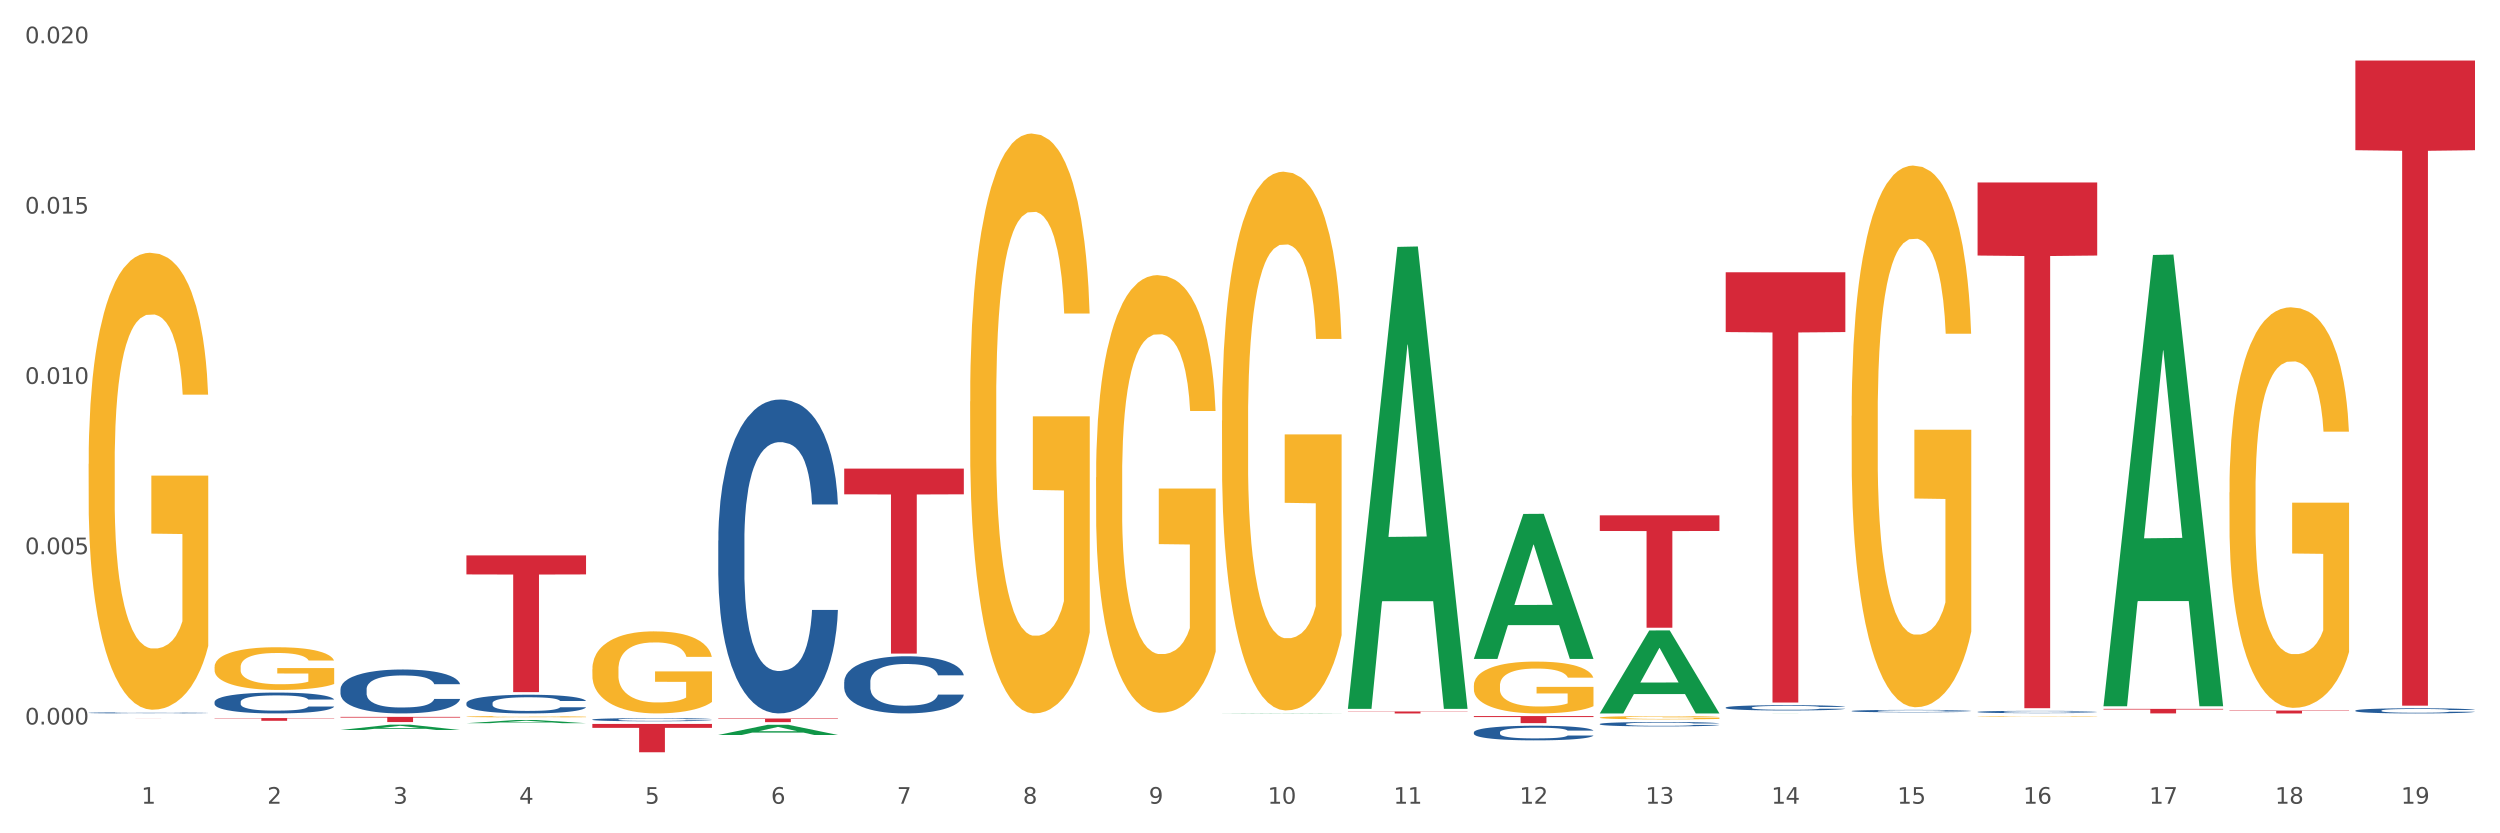 <?xml version="1.0" encoding="utf-8" standalone="no"?>
<!DOCTYPE svg PUBLIC "-//W3C//DTD SVG 1.1//EN"
  "http://www.w3.org/Graphics/SVG/1.1/DTD/svg11.dtd">
<svg xmlns:xlink="http://www.w3.org/1999/xlink" width="1080pt" height="360pt" viewBox="0 0 1080 360" xmlns="http://www.w3.org/2000/svg" version="1.1">
 <rect x="0" y="0" width="1080" height="360" fill="#333333" stroke="none"/>
 <defs>
  <style type="text/css">*{stroke-linejoin: round; stroke-linecap: butt}</style>
 </defs>
 <g id="figure_1">
  <g id="patch_1">
   <path d="M 0 360 
L 1080 360 
L 1080 0 
L 0 0 
z
" style="fill: #ffffff; stroke: #ffffff; stroke-linejoin: miter"/>
  </g>
  <g id="axes_1">
   <g id="matplotlib.axis_1">
    <g id="xtick_1">
     <g id="text_1">
      <!-- 1 -->
      <g style="fill: #4d4d4d" transform="translate(61.07 347.204) scale(0.096 -0.096)">
       <defs>
        <path id="DejaVuSans-31" d="M 794 531 
L 1825 531 
L 1825 4091 
L 703 3866 
L 703 4441 
L 1819 4666 
L 2450 4666 
L 2450 531 
L 3481 531 
L 3481 0 
L 794 0 
L 794 531 
z
" transform="scale(0.016)"/>
       </defs>
       <use xlink:href="#DejaVuSans-31"/>
      </g>
     </g>
    </g>
    <g id="xtick_2">
     <g id="text_2">
      <!-- 2 -->
      <g style="fill: #4d4d4d" transform="translate(115.472 347.204) scale(0.096 -0.096)">
       <defs>
        <path id="DejaVuSans-32" d="M 1228 531 
L 3431 531 
L 3431 0 
L 469 0 
L 469 531 
Q 828 903 1448 1529 
Q 2069 2156 2228 2338 
Q 2531 2678 2651 2914 
Q 2772 3150 2772 3378 
Q 2772 3750 2511 3984 
Q 2250 4219 1831 4219 
Q 1534 4219 1204 4116 
Q 875 4013 500 3803 
L 500 4441 
Q 881 4594 1212 4672 
Q 1544 4750 1819 4750 
Q 2544 4750 2975 4387 
Q 3406 4025 3406 3419 
Q 3406 3131 3298 2873 
Q 3191 2616 2906 2266 
Q 2828 2175 2409 1742 
Q 1991 1309 1228 531 
z
" transform="scale(0.016)"/>
       </defs>
       <use xlink:href="#DejaVuSans-32"/>
      </g>
     </g>
    </g>
    <g id="xtick_3">
     <g id="text_3">
      <!-- 3 -->
      <g style="fill: #4d4d4d" transform="translate(169.874 347.204) scale(0.096 -0.096)">
       <defs>
        <path id="DejaVuSans-33" d="M 2597 2516 
Q 3050 2419 3304 2112 
Q 3559 1806 3559 1356 
Q 3559 666 3084 287 
Q 2609 -91 1734 -91 
Q 1441 -91 1130 -33 
Q 819 25 488 141 
L 488 750 
Q 750 597 1062 519 
Q 1375 441 1716 441 
Q 2309 441 2620 675 
Q 2931 909 2931 1356 
Q 2931 1769 2642 2001 
Q 2353 2234 1838 2234 
L 1294 2234 
L 1294 2753 
L 1863 2753 
Q 2328 2753 2575 2939 
Q 2822 3125 2822 3475 
Q 2822 3834 2567 4026 
Q 2313 4219 1838 4219 
Q 1578 4219 1281 4162 
Q 984 4106 628 3988 
L 628 4550 
Q 988 4650 1302 4700 
Q 1616 4750 1894 4750 
Q 2613 4750 3031 4423 
Q 3450 4097 3450 3541 
Q 3450 3153 3228 2886 
Q 3006 2619 2597 2516 
z
" transform="scale(0.016)"/>
       </defs>
       <use xlink:href="#DejaVuSans-33"/>
      </g>
     </g>
    </g>
    <g id="xtick_4">
     <g id="text_4">
      <!-- 4 -->
      <g style="fill: #4d4d4d" transform="translate(224.276 347.204) scale(0.096 -0.096)">
       <defs>
        <path id="DejaVuSans-34" d="M 2419 4116 
L 825 1625 
L 2419 1625 
L 2419 4116 
z
M 2253 4666 
L 3047 4666 
L 3047 1625 
L 3713 1625 
L 3713 1100 
L 3047 1100 
L 3047 0 
L 2419 0 
L 2419 1100 
L 313 1100 
L 313 1709 
L 2253 4666 
z
" transform="scale(0.016)"/>
       </defs>
       <use xlink:href="#DejaVuSans-34"/>
      </g>
     </g>
    </g>
    <g id="xtick_5">
     <g id="text_5">
      <!-- 5 -->
      <g style="fill: #4d4d4d" transform="translate(278.678 347.204) scale(0.096 -0.096)">
       <defs>
        <path id="DejaVuSans-35" d="M 691 4666 
L 3169 4666 
L 3169 4134 
L 1269 4134 
L 1269 2991 
Q 1406 3038 1543 3061 
Q 1681 3084 1819 3084 
Q 2600 3084 3056 2656 
Q 3513 2228 3513 1497 
Q 3513 744 3044 326 
Q 2575 -91 1722 -91 
Q 1428 -91 1123 -41 
Q 819 9 494 109 
L 494 744 
Q 775 591 1075 516 
Q 1375 441 1709 441 
Q 2250 441 2565 725 
Q 2881 1009 2881 1497 
Q 2881 1984 2565 2268 
Q 2250 2553 1709 2553 
Q 1456 2553 1204 2497 
Q 953 2441 691 2322 
L 691 4666 
z
" transform="scale(0.016)"/>
       </defs>
       <use xlink:href="#DejaVuSans-35"/>
      </g>
     </g>
    </g>
    <g id="xtick_6">
     <g id="text_6">
      <!-- 6 -->
      <g style="fill: #4d4d4d" transform="translate(333.08 347.204) scale(0.096 -0.096)">
       <defs>
        <path id="DejaVuSans-36" d="M 2113 2584 
Q 1688 2584 1439 2293 
Q 1191 2003 1191 1497 
Q 1191 994 1439 701 
Q 1688 409 2113 409 
Q 2538 409 2786 701 
Q 3034 994 3034 1497 
Q 3034 2003 2786 2293 
Q 2538 2584 2113 2584 
z
M 3366 4563 
L 3366 3988 
Q 3128 4100 2886 4159 
Q 2644 4219 2406 4219 
Q 1781 4219 1451 3797 
Q 1122 3375 1075 2522 
Q 1259 2794 1537 2939 
Q 1816 3084 2150 3084 
Q 2853 3084 3261 2657 
Q 3669 2231 3669 1497 
Q 3669 778 3244 343 
Q 2819 -91 2113 -91 
Q 1303 -91 875 529 
Q 447 1150 447 2328 
Q 447 3434 972 4092 
Q 1497 4750 2381 4750 
Q 2619 4750 2861 4703 
Q 3103 4656 3366 4563 
z
" transform="scale(0.016)"/>
       </defs>
       <use xlink:href="#DejaVuSans-36"/>
      </g>
     </g>
    </g>
    <g id="xtick_7">
     <g id="text_7">
      <!-- 7 -->
      <g style="fill: #4d4d4d" transform="translate(387.482 347.204) scale(0.096 -0.096)">
       <defs>
        <path id="DejaVuSans-37" d="M 525 4666 
L 3525 4666 
L 3525 4397 
L 1831 0 
L 1172 0 
L 2766 4134 
L 525 4134 
L 525 4666 
z
" transform="scale(0.016)"/>
       </defs>
       <use xlink:href="#DejaVuSans-37"/>
      </g>
     </g>
    </g>
    <g id="xtick_8">
     <g id="text_8">
      <!-- 8 -->
      <g style="fill: #4d4d4d" transform="translate(441.884 347.204) scale(0.096 -0.096)">
       <defs>
        <path id="DejaVuSans-38" d="M 2034 2216 
Q 1584 2216 1326 1975 
Q 1069 1734 1069 1313 
Q 1069 891 1326 650 
Q 1584 409 2034 409 
Q 2484 409 2743 651 
Q 3003 894 3003 1313 
Q 3003 1734 2745 1975 
Q 2488 2216 2034 2216 
z
M 1403 2484 
Q 997 2584 770 2862 
Q 544 3141 544 3541 
Q 544 4100 942 4425 
Q 1341 4750 2034 4750 
Q 2731 4750 3128 4425 
Q 3525 4100 3525 3541 
Q 3525 3141 3298 2862 
Q 3072 2584 2669 2484 
Q 3125 2378 3379 2068 
Q 3634 1759 3634 1313 
Q 3634 634 3220 271 
Q 2806 -91 2034 -91 
Q 1263 -91 848 271 
Q 434 634 434 1313 
Q 434 1759 690 2068 
Q 947 2378 1403 2484 
z
M 1172 3481 
Q 1172 3119 1398 2916 
Q 1625 2713 2034 2713 
Q 2441 2713 2670 2916 
Q 2900 3119 2900 3481 
Q 2900 3844 2670 4047 
Q 2441 4250 2034 4250 
Q 1625 4250 1398 4047 
Q 1172 3844 1172 3481 
z
" transform="scale(0.016)"/>
       </defs>
       <use xlink:href="#DejaVuSans-38"/>
      </g>
     </g>
    </g>
    <g id="xtick_9">
     <g id="text_9">
      <!-- 9 -->
      <g style="fill: #4d4d4d" transform="translate(496.286 347.204) scale(0.096 -0.096)">
       <defs>
        <path id="DejaVuSans-39" d="M 703 97 
L 703 672 
Q 941 559 1184 500 
Q 1428 441 1663 441 
Q 2288 441 2617 861 
Q 2947 1281 2994 2138 
Q 2813 1869 2534 1725 
Q 2256 1581 1919 1581 
Q 1219 1581 811 2004 
Q 403 2428 403 3163 
Q 403 3881 828 4315 
Q 1253 4750 1959 4750 
Q 2769 4750 3195 4129 
Q 3622 3509 3622 2328 
Q 3622 1225 3098 567 
Q 2575 -91 1691 -91 
Q 1453 -91 1209 -44 
Q 966 3 703 97 
z
M 1959 2075 
Q 2384 2075 2632 2365 
Q 2881 2656 2881 3163 
Q 2881 3666 2632 3958 
Q 2384 4250 1959 4250 
Q 1534 4250 1286 3958 
Q 1038 3666 1038 3163 
Q 1038 2656 1286 2365 
Q 1534 2075 1959 2075 
z
" transform="scale(0.016)"/>
       </defs>
       <use xlink:href="#DejaVuSans-39"/>
      </g>
     </g>
    </g>
    <g id="xtick_10">
     <g id="text_10">
      <!-- 10 -->
      <g style="fill: #4d4d4d" transform="translate(547.634 347.204) scale(0.096 -0.096)">
       <defs>
        <path id="DejaVuSans-30" d="M 2034 4250 
Q 1547 4250 1301 3770 
Q 1056 3291 1056 2328 
Q 1056 1369 1301 889 
Q 1547 409 2034 409 
Q 2525 409 2770 889 
Q 3016 1369 3016 2328 
Q 3016 3291 2770 3770 
Q 2525 4250 2034 4250 
z
M 2034 4750 
Q 2819 4750 3233 4129 
Q 3647 3509 3647 2328 
Q 3647 1150 3233 529 
Q 2819 -91 2034 -91 
Q 1250 -91 836 529 
Q 422 1150 422 2328 
Q 422 3509 836 4129 
Q 1250 4750 2034 4750 
z
" transform="scale(0.016)"/>
       </defs>
       <use xlink:href="#DejaVuSans-31"/>
       <use xlink:href="#DejaVuSans-30" transform="translate(63.623 0)"/>
      </g>
     </g>
    </g>
    <g id="xtick_11">
     <g id="text_11">
      <!-- 11 -->
      <g style="fill: #4d4d4d" transform="translate(602.035 347.204) scale(0.096 -0.096)">
       <use xlink:href="#DejaVuSans-31"/>
       <use xlink:href="#DejaVuSans-31" transform="translate(63.623 0)"/>
      </g>
     </g>
    </g>
    <g id="xtick_12">
     <g id="text_12">
      <!-- 12 -->
      <g style="fill: #4d4d4d" transform="translate(656.437 347.204) scale(0.096 -0.096)">
       <use xlink:href="#DejaVuSans-31"/>
       <use xlink:href="#DejaVuSans-32" transform="translate(63.623 0)"/>
      </g>
     </g>
    </g>
    <g id="xtick_13">
     <g id="text_13">
      <!-- 13 -->
      <g style="fill: #4d4d4d" transform="translate(710.839 347.204) scale(0.096 -0.096)">
       <use xlink:href="#DejaVuSans-31"/>
       <use xlink:href="#DejaVuSans-33" transform="translate(63.623 0)"/>
      </g>
     </g>
    </g>
    <g id="xtick_14">
     <g id="text_14">
      <!-- 14 -->
      <g style="fill: #4d4d4d" transform="translate(765.241 347.204) scale(0.096 -0.096)">
       <use xlink:href="#DejaVuSans-31"/>
       <use xlink:href="#DejaVuSans-34" transform="translate(63.623 0)"/>
      </g>
     </g>
    </g>
    <g id="xtick_15">
     <g id="text_15">
      <!-- 15 -->
      <g style="fill: #4d4d4d" transform="translate(819.643 347.204) scale(0.096 -0.096)">
       <use xlink:href="#DejaVuSans-31"/>
       <use xlink:href="#DejaVuSans-35" transform="translate(63.623 0)"/>
      </g>
     </g>
    </g>
    <g id="xtick_16">
     <g id="text_16">
      <!-- 16 -->
      <g style="fill: #4d4d4d" transform="translate(874.045 347.204) scale(0.096 -0.096)">
       <use xlink:href="#DejaVuSans-31"/>
       <use xlink:href="#DejaVuSans-36" transform="translate(63.623 0)"/>
      </g>
     </g>
    </g>
    <g id="xtick_17">
     <g id="text_17">
      <!-- 17 -->
      <g style="fill: #4d4d4d" transform="translate(928.447 347.204) scale(0.096 -0.096)">
       <use xlink:href="#DejaVuSans-31"/>
       <use xlink:href="#DejaVuSans-37" transform="translate(63.623 0)"/>
      </g>
     </g>
    </g>
    <g id="xtick_18">
     <g id="text_18">
      <!-- 18 -->
      <g style="fill: #4d4d4d" transform="translate(982.849 347.204) scale(0.096 -0.096)">
       <use xlink:href="#DejaVuSans-31"/>
       <use xlink:href="#DejaVuSans-38" transform="translate(63.623 0)"/>
      </g>
     </g>
    </g>
    <g id="xtick_19">
     <g id="text_19">
      <!-- 19 -->
      <g style="fill: #4d4d4d" transform="translate(1037.251 347.204) scale(0.096 -0.096)">
       <use xlink:href="#DejaVuSans-31"/>
       <use xlink:href="#DejaVuSans-39" transform="translate(63.623 0)"/>
      </g>
     </g>
    </g>
    <g id="xtick_20"/>
    <g id="xtick_21"/>
    <g id="xtick_22"/>
    <g id="xtick_23"/>
    <g id="xtick_24"/>
    <g id="xtick_25"/>
    <g id="xtick_26"/>
    <g id="xtick_27"/>
    <g id="xtick_28"/>
    <g id="xtick_29"/>
    <g id="xtick_30"/>
    <g id="xtick_31"/>
    <g id="xtick_32"/>
    <g id="xtick_33"/>
    <g id="xtick_34"/>
    <g id="xtick_35"/>
    <g id="xtick_36"/>
    <g id="xtick_37"/>
   </g>
   <g id="matplotlib.axis_2">
    <g id="ytick_1">
     <g id="text_20">
      <!-- 0.000 -->
      <g style="fill: #4d4d4d" transform="translate(10.8 312.984) scale(0.096 -0.096)">
       <defs>
        <path id="DejaVuSans-2e" d="M 684 794 
L 1344 794 
L 1344 0 
L 684 0 
L 684 794 
z
" transform="scale(0.016)"/>
       </defs>
       <use xlink:href="#DejaVuSans-30"/>
       <use xlink:href="#DejaVuSans-2e" transform="translate(63.623 0)"/>
       <use xlink:href="#DejaVuSans-30" transform="translate(95.41 0)"/>
       <use xlink:href="#DejaVuSans-30" transform="translate(159.033 0)"/>
       <use xlink:href="#DejaVuSans-30" transform="translate(222.656 0)"/>
      </g>
     </g>
    </g>
    <g id="ytick_2">
     <g id="text_21">
      <!-- 0.005 -->
      <g style="fill: #4d4d4d" transform="translate(10.8 239.411) scale(0.096 -0.096)">
       <use xlink:href="#DejaVuSans-30"/>
       <use xlink:href="#DejaVuSans-2e" transform="translate(63.623 0)"/>
       <use xlink:href="#DejaVuSans-30" transform="translate(95.41 0)"/>
       <use xlink:href="#DejaVuSans-30" transform="translate(159.033 0)"/>
       <use xlink:href="#DejaVuSans-35" transform="translate(222.656 0)"/>
      </g>
     </g>
    </g>
    <g id="ytick_3">
     <g id="text_22">
      <!-- 0.010 -->
      <g style="fill: #4d4d4d" transform="translate(10.8 165.839) scale(0.096 -0.096)">
       <use xlink:href="#DejaVuSans-30"/>
       <use xlink:href="#DejaVuSans-2e" transform="translate(63.623 0)"/>
       <use xlink:href="#DejaVuSans-30" transform="translate(95.41 0)"/>
       <use xlink:href="#DejaVuSans-31" transform="translate(159.033 0)"/>
       <use xlink:href="#DejaVuSans-30" transform="translate(222.656 0)"/>
      </g>
     </g>
    </g>
    <g id="ytick_4">
     <g id="text_23">
      <!-- 0.015 -->
      <g style="fill: #4d4d4d" transform="translate(10.8 92.266) scale(0.096 -0.096)">
       <use xlink:href="#DejaVuSans-30"/>
       <use xlink:href="#DejaVuSans-2e" transform="translate(63.623 0)"/>
       <use xlink:href="#DejaVuSans-30" transform="translate(95.41 0)"/>
       <use xlink:href="#DejaVuSans-31" transform="translate(159.033 0)"/>
       <use xlink:href="#DejaVuSans-35" transform="translate(222.656 0)"/>
      </g>
     </g>
    </g>
    <g id="ytick_5">
     <g id="text_24">
      <!-- 0.020 -->
      <g style="fill: #4d4d4d" transform="translate(10.8 18.694) scale(0.096 -0.096)">
       <use xlink:href="#DejaVuSans-30"/>
       <use xlink:href="#DejaVuSans-2e" transform="translate(63.623 0)"/>
       <use xlink:href="#DejaVuSans-30" transform="translate(95.41 0)"/>
       <use xlink:href="#DejaVuSans-32" transform="translate(159.033 0)"/>
       <use xlink:href="#DejaVuSans-30" transform="translate(222.656 0)"/>
      </g>
     </g>
    </g>
    <g id="ytick_6"/>
    <g id="ytick_7"/>
    <g id="ytick_8"/>
    <g id="ytick_9"/>
   </g>
   <g id="PolyCollection_1">
    <path d="M 147.087 315.361 
L 147.14 315.359 
L 168.452 313.065 
L 177.297 313.063 
L 198.769 315.365 
L 188.539 315.365 
L 183.904 314.829 
L 161.899 314.829 
L 161.739 314.838 
L 157.263 315.365 
L 147.087 315.365 
L 147.087 315.361 
L 164.669 314.509 
L 181.133 314.507 
L 172.981 313.554 
L 172.875 313.549 
L 172.768 313.556 
L 164.616 314.507 
L 164.669 314.509 
L 147.087 315.361 
z
" clip-path="url(#p3e153615e3)" style="fill: #109648"/>
    <path d="M 582.303 307.355 
L 633.984 307.355 
L 633.984 307.473 
L 613.655 307.474 
L 613.655 308.204 
L 602.51 308.204 
L 602.51 307.474 
L 582.303 307.473 
L 582.303 307.356 
L 582.303 307.355 
z
" clip-path="url(#p3e153615e3)" style="fill: #d62839"/>
    <path d="M 364.695 202.435 
L 416.377 202.435 
L 416.377 213.542 
L 396.047 213.617 
L 396.047 282.361 
L 384.902 282.361 
L 384.902 213.617 
L 364.695 213.542 
L 364.695 202.51 
L 364.695 202.435 
z
" clip-path="url(#p3e153615e3)" style="fill: #d62839"/>
    <path d="M 310.293 310.386 
L 361.975 310.386 
L 361.975 310.606 
L 341.645 310.607 
L 341.645 311.97 
L 330.5 311.97 
L 330.5 310.607 
L 310.293 310.606 
L 310.293 310.387 
L 310.293 310.386 
z
" clip-path="url(#p3e153615e3)" style="fill: #d62839"/>
    <path d="M 255.891 312.725 
L 307.573 312.725 
L 307.573 314.426 
L 287.243 314.438 
L 287.243 324.969 
L 276.098 324.969 
L 276.098 314.438 
L 255.891 314.426 
L 255.891 312.736 
L 255.891 312.725 
z
" clip-path="url(#p3e153615e3)" style="fill: #d62839"/>
    <path d="M 201.489 239.942 
L 253.171 239.942 
L 253.171 248.148 
L 232.841 248.203 
L 232.841 298.992 
L 221.696 298.992 
L 221.696 248.203 
L 201.489 248.148 
L 201.489 239.997 
L 201.489 239.942 
z
" clip-path="url(#p3e153615e3)" style="fill: #d62839"/>
    <path d="M 147.087 309.697 
L 198.769 309.697 
L 198.769 310.008 
L 178.439 310.01 
L 178.439 311.93 
L 167.294 311.93 
L 167.294 310.01 
L 147.087 310.008 
L 147.087 309.7 
L 147.087 309.697 
z
" clip-path="url(#p3e153615e3)" style="fill: #d62839"/>
    <path d="M 92.685 310.192 
L 144.367 310.192 
L 144.367 310.357 
L 124.037 310.359 
L 124.037 311.382 
L 112.892 311.382 
L 112.892 310.359 
L 92.685 310.357 
L 92.685 310.193 
L 92.685 310.192 
z
" clip-path="url(#p3e153615e3)" style="fill: #d62839"/>
    <path d="M 38.283 310.167 
L 89.965 310.167 
L 89.965 310.172 
L 69.635 310.172 
L 69.635 310.204 
L 58.49 310.204 
L 58.49 310.172 
L 38.283 310.172 
L 38.283 310.167 
L 38.283 310.167 
z
" clip-path="url(#p3e153615e3)" style="fill: #d62839"/>
    <path d="M 963.116 212.717 
L 963.177 212.558 
L 963.177 206.869 
L 963.299 201.97 
L 963.909 190.116 
L 964.825 180.318 
L 965.496 175.102 
L 966.167 170.835 
L 966.96 166.568 
L 967.937 162.143 
L 969.706 155.663 
L 970.804 152.344 
L 972.147 148.867 
L 974.587 143.81 
L 976.357 140.965 
L 978.188 138.595 
L 981.177 135.75 
L 983.13 134.486 
L 985.205 133.537 
L 987.706 132.905 
L 989.598 132.747 
L 993.747 133.221 
L 997.286 134.644 
L 998.995 135.75 
L 1001.191 137.646 
L 1002.35 138.911 
L 1004.242 141.439 
L 1006.195 144.758 
L 1007.537 147.603 
L 1009.551 152.976 
L 1011.076 158.35 
L 1012.479 164.988 
L 1013.212 169.571 
L 1013.761 173.838 
L 1014.249 178.737 
L 1014.737 186.481 
L 1003.754 186.481 
L 1003.327 180.95 
L 1002.656 175.735 
L 1001.679 170.677 
L 1000.825 167.516 
L 999.361 163.565 
L 998.018 161.037 
L 996.615 159.14 
L 994.906 157.56 
L 993.564 156.769 
L 991.672 156.137 
L 987.95 156.295 
L 985.449 157.56 
L 983.74 159.14 
L 982.642 160.563 
L 981.666 162.143 
L 980.567 164.356 
L 979.286 167.674 
L 978.371 170.677 
L 977.455 174.47 
L 976.723 178.263 
L 976.052 182.688 
L 975.503 187.43 
L 975.076 192.329 
L 974.71 198.335 
L 974.404 208.291 
L 974.404 229.943 
L 974.526 234.842 
L 974.832 241.322 
L 975.198 246.222 
L 975.808 252.069 
L 976.357 256.02 
L 977.394 261.71 
L 978.554 266.451 
L 979.469 269.454 
L 980.384 271.982 
L 981.971 275.459 
L 983.74 278.304 
L 985.266 280.043 
L 987.34 281.623 
L 988.744 282.255 
L 989.964 282.571 
L 992.954 282.571 
L 995.089 282.097 
L 997.469 280.991 
L 999.3 279.569 
L 1000.825 277.83 
L 1002.534 274.985 
L 1003.632 272.299 
L 1003.632 239.268 
L 990.208 239.11 
L 990.208 217.142 
L 1014.798 217.142 
L 1014.798 281.623 
L 1013.761 284.942 
L 1012.601 287.945 
L 1011.381 290.631 
L 1009.551 293.95 
L 1007.354 297.111 
L 1005.401 299.324 
L 1003.327 301.22 
L 1000.886 302.959 
L 997.713 304.539 
L 995.761 305.171 
L 993.32 305.646 
L 990.452 305.804 
L 987.95 305.487 
L 985.51 304.697 
L 982.947 303.275 
L 980.445 301.22 
L 978.554 299.166 
L 976.662 296.637 
L 974.649 293.318 
L 973.062 290.157 
L 971.842 287.313 
L 970.499 283.678 
L 969.035 278.936 
L 967.937 274.669 
L 966.96 270.244 
L 965.923 264.554 
L 965.191 259.655 
L 964.459 253.492 
L 964.031 248.908 
L 963.543 241.796 
L 963.177 231.84 
L 963.116 212.717 
z
" clip-path="url(#p3e153615e3)" style="fill: #f7b32b"/>
    <path d="M 854.312 309.466 
L 854.373 309.465 
L 854.373 309.456 
L 854.495 309.448 
L 855.106 309.429 
L 856.021 309.413 
L 856.692 309.405 
L 857.363 309.398 
L 858.156 309.391 
L 859.133 309.384 
L 860.902 309.373 
L 862 309.368 
L 863.343 309.362 
L 865.784 309.354 
L 867.553 309.35 
L 869.384 309.346 
L 872.373 309.341 
L 874.326 309.339 
L 876.401 309.338 
L 878.902 309.337 
L 880.794 309.336 
L 884.943 309.337 
L 888.482 309.339 
L 890.191 309.341 
L 892.387 309.344 
L 893.547 309.346 
L 895.438 309.35 
L 897.391 309.356 
L 898.733 309.36 
L 900.747 309.369 
L 902.272 309.378 
L 903.675 309.388 
L 904.408 309.396 
L 904.957 309.403 
L 905.445 309.411 
L 905.933 309.423 
L 894.95 309.423 
L 894.523 309.414 
L 893.852 309.406 
L 892.875 309.398 
L 892.021 309.393 
L 890.557 309.386 
L 889.214 309.382 
L 887.811 309.379 
L 886.102 309.376 
L 884.76 309.375 
L 882.868 309.374 
L 879.146 309.374 
L 876.645 309.376 
L 874.936 309.379 
L 873.838 309.381 
L 872.862 309.384 
L 871.763 309.387 
L 870.482 309.393 
L 869.567 309.398 
L 868.651 309.404 
L 867.919 309.41 
L 867.248 309.417 
L 866.699 309.425 
L 866.272 309.433 
L 865.906 309.442 
L 865.601 309.458 
L 865.601 309.493 
L 865.723 309.501 
L 866.028 309.512 
L 866.394 309.52 
L 867.004 309.529 
L 867.553 309.536 
L 868.59 309.545 
L 869.75 309.552 
L 870.665 309.557 
L 871.58 309.561 
L 873.167 309.567 
L 874.936 309.572 
L 876.462 309.574 
L 878.536 309.577 
L 879.94 309.578 
L 881.16 309.579 
L 884.15 309.579 
L 886.285 309.578 
L 888.665 309.576 
L 890.496 309.574 
L 892.021 309.571 
L 893.73 309.566 
L 894.828 309.562 
L 894.828 309.509 
L 881.404 309.508 
L 881.404 309.473 
L 905.994 309.473 
L 905.994 309.577 
L 904.957 309.582 
L 903.798 309.587 
L 902.577 309.592 
L 900.747 309.597 
L 898.55 309.602 
L 896.597 309.606 
L 894.523 309.609 
L 892.082 309.611 
L 888.909 309.614 
L 886.957 309.615 
L 884.516 309.616 
L 881.648 309.616 
L 879.146 309.616 
L 876.706 309.614 
L 874.143 309.612 
L 871.641 309.609 
L 869.75 309.605 
L 867.858 309.601 
L 865.845 309.596 
L 864.258 309.591 
L 863.038 309.586 
L 861.695 309.58 
L 860.231 309.573 
L 859.133 309.566 
L 858.156 309.559 
L 857.119 309.549 
L 856.387 309.541 
L 855.655 309.532 
L 855.228 309.524 
L 854.739 309.513 
L 854.373 309.497 
L 854.312 309.466 
z
" clip-path="url(#p3e153615e3)" style="fill: #f7b32b"/>
    <path d="M 799.91 179.654 
L 799.971 179.441 
L 799.971 171.746 
L 800.093 165.121 
L 800.704 149.091 
L 801.619 135.84 
L 802.29 128.787 
L 802.961 123.017 
L 803.754 117.246 
L 804.731 111.262 
L 806.5 102.499 
L 807.599 98.011 
L 808.941 93.309 
L 811.382 86.47 
L 813.151 82.623 
L 814.982 79.417 
L 817.972 75.57 
L 819.924 73.86 
L 821.999 72.577 
L 824.5 71.722 
L 826.392 71.509 
L 830.541 72.15 
L 834.08 74.073 
L 835.789 75.57 
L 837.985 78.134 
L 839.145 79.844 
L 841.036 83.264 
L 842.989 87.752 
L 844.331 91.599 
L 846.345 98.866 
L 847.87 106.132 
L 849.274 115.109 
L 850.006 121.307 
L 850.555 127.078 
L 851.043 133.703 
L 851.531 144.176 
L 840.548 144.176 
L 840.121 136.695 
L 839.45 129.642 
L 838.473 122.803 
L 837.619 118.529 
L 836.155 113.185 
L 834.812 109.766 
L 833.409 107.201 
L 831.7 105.064 
L 830.358 103.995 
L 828.467 103.14 
L 824.744 103.354 
L 822.243 105.064 
L 820.534 107.201 
L 819.436 109.125 
L 818.46 111.262 
L 817.361 114.254 
L 816.08 118.742 
L 815.165 122.803 
L 814.249 127.933 
L 813.517 133.062 
L 812.846 139.046 
L 812.297 145.458 
L 811.87 152.084 
L 811.504 160.205 
L 811.199 173.67 
L 811.199 202.951 
L 811.321 209.576 
L 811.626 218.339 
L 811.992 224.964 
L 812.602 232.872 
L 813.151 238.215 
L 814.188 245.91 
L 815.348 252.321 
L 816.263 256.382 
L 817.178 259.802 
L 818.765 264.504 
L 820.534 268.351 
L 822.06 270.702 
L 824.134 272.839 
L 825.538 273.694 
L 826.758 274.121 
L 829.748 274.121 
L 831.884 273.48 
L 834.263 271.984 
L 836.094 270.061 
L 837.619 267.71 
L 839.328 263.863 
L 840.426 260.229 
L 840.426 215.56 
L 827.002 215.347 
L 827.002 185.639 
L 851.592 185.639 
L 851.592 272.839 
L 850.555 277.327 
L 849.396 281.388 
L 848.175 285.022 
L 846.345 289.51 
L 844.148 293.784 
L 842.195 296.776 
L 840.121 299.341 
L 837.68 301.692 
L 834.507 303.829 
L 832.555 304.684 
L 830.114 305.326 
L 827.246 305.539 
L 824.744 305.112 
L 822.304 304.043 
L 819.741 302.12 
L 817.239 299.341 
L 815.348 296.563 
L 813.456 293.143 
L 811.443 288.655 
L 809.856 284.38 
L 808.636 280.533 
L 807.293 275.618 
L 805.829 269.206 
L 804.731 263.435 
L 803.754 257.451 
L 802.717 249.757 
L 801.985 243.131 
L 801.253 234.796 
L 800.826 228.598 
L 800.337 218.98 
L 799.971 205.515 
L 799.91 179.654 
z
" clip-path="url(#p3e153615e3)" style="fill: #f7b32b"/>
    <path d="M 691.106 309.998 
L 691.167 309.997 
L 691.167 309.95 
L 691.289 309.909 
L 691.9 309.811 
L 692.815 309.73 
L 693.486 309.687 
L 694.157 309.652 
L 694.951 309.616 
L 695.927 309.58 
L 697.696 309.526 
L 698.795 309.499 
L 700.137 309.47 
L 702.578 309.428 
L 704.347 309.404 
L 706.178 309.385 
L 709.168 309.361 
L 711.12 309.351 
L 713.195 309.343 
L 715.696 309.338 
L 717.588 309.336 
L 721.737 309.34 
L 725.276 309.352 
L 726.985 309.361 
L 729.181 309.377 
L 730.341 309.387 
L 732.232 309.408 
L 734.185 309.436 
L 735.527 309.459 
L 737.541 309.504 
L 739.066 309.548 
L 740.47 309.603 
L 741.202 309.641 
L 741.751 309.676 
L 742.239 309.717 
L 742.727 309.781 
L 731.744 309.781 
L 731.317 309.735 
L 730.646 309.692 
L 729.67 309.65 
L 728.815 309.624 
L 727.351 309.591 
L 726.008 309.57 
L 724.605 309.555 
L 722.897 309.542 
L 721.554 309.535 
L 719.663 309.53 
L 715.941 309.531 
L 713.439 309.542 
L 711.73 309.555 
L 710.632 309.567 
L 709.656 309.58 
L 708.557 309.598 
L 707.276 309.625 
L 706.361 309.65 
L 705.446 309.682 
L 704.713 309.713 
L 704.042 309.75 
L 703.493 309.789 
L 703.066 309.829 
L 702.7 309.879 
L 702.395 309.962 
L 702.395 310.141 
L 702.517 310.181 
L 702.822 310.235 
L 703.188 310.275 
L 703.798 310.324 
L 704.347 310.357 
L 705.385 310.404 
L 706.544 310.443 
L 707.459 310.468 
L 708.374 310.489 
L 709.961 310.517 
L 711.73 310.541 
L 713.256 310.555 
L 715.33 310.568 
L 716.734 310.574 
L 717.954 310.576 
L 720.944 310.576 
L 723.08 310.572 
L 725.459 310.563 
L 727.29 310.551 
L 728.815 310.537 
L 730.524 310.513 
L 731.622 310.491 
L 731.622 310.218 
L 718.198 310.217 
L 718.198 310.035 
L 742.788 310.035 
L 742.788 310.568 
L 741.751 310.596 
L 740.592 310.621 
L 739.371 310.643 
L 737.541 310.67 
L 735.344 310.697 
L 733.392 310.715 
L 731.317 310.731 
L 728.876 310.745 
L 725.703 310.758 
L 723.751 310.763 
L 721.31 310.767 
L 718.442 310.768 
L 715.941 310.766 
L 713.5 310.759 
L 710.937 310.748 
L 708.435 310.731 
L 706.544 310.714 
L 704.652 310.693 
L 702.639 310.665 
L 701.052 310.639 
L 699.832 310.615 
L 698.49 310.585 
L 697.025 310.546 
L 695.927 310.511 
L 694.951 310.474 
L 693.913 310.427 
L 693.181 310.387 
L 692.449 310.336 
L 692.022 310.298 
L 691.534 310.239 
L 691.167 310.156 
L 691.106 309.998 
z
" clip-path="url(#p3e153615e3)" style="fill: #f7b32b"/>
    <path d="M 636.704 296.152 
L 636.765 296.132 
L 636.765 295.395 
L 636.888 294.761 
L 637.498 293.227 
L 638.413 291.958 
L 639.084 291.283 
L 639.755 290.73 
L 640.549 290.178 
L 641.525 289.605 
L 643.294 288.766 
L 644.393 288.337 
L 645.735 287.886 
L 648.176 287.232 
L 649.945 286.863 
L 651.776 286.556 
L 654.766 286.188 
L 656.718 286.025 
L 658.793 285.902 
L 661.295 285.82 
L 663.186 285.799 
L 667.335 285.861 
L 670.874 286.045 
L 672.583 286.188 
L 674.779 286.434 
L 675.939 286.597 
L 677.83 286.925 
L 679.783 287.354 
L 681.125 287.723 
L 683.139 288.418 
L 684.664 289.114 
L 686.068 289.973 
L 686.8 290.567 
L 687.349 291.119 
L 687.837 291.753 
L 688.325 292.756 
L 677.342 292.756 
L 676.915 292.04 
L 676.244 291.365 
L 675.268 290.71 
L 674.413 290.301 
L 672.949 289.789 
L 671.607 289.462 
L 670.203 289.216 
L 668.495 289.012 
L 667.152 288.909 
L 665.261 288.828 
L 661.539 288.848 
L 659.037 289.012 
L 657.328 289.216 
L 656.23 289.4 
L 655.254 289.605 
L 654.155 289.892 
L 652.874 290.321 
L 651.959 290.71 
L 651.044 291.201 
L 650.311 291.692 
L 649.64 292.265 
L 649.091 292.879 
L 648.664 293.513 
L 648.298 294.291 
L 647.993 295.58 
L 647.993 298.383 
L 648.115 299.017 
L 648.42 299.856 
L 648.786 300.49 
L 649.396 301.247 
L 649.945 301.759 
L 650.983 302.495 
L 652.142 303.109 
L 653.057 303.498 
L 653.972 303.825 
L 655.559 304.275 
L 657.328 304.644 
L 658.854 304.869 
L 660.928 305.073 
L 662.332 305.155 
L 663.552 305.196 
L 666.542 305.196 
L 668.678 305.135 
L 671.057 304.991 
L 672.888 304.807 
L 674.413 304.582 
L 676.122 304.214 
L 677.22 303.866 
L 677.22 299.59 
L 663.796 299.569 
L 663.796 296.725 
L 688.386 296.725 
L 688.386 305.073 
L 687.349 305.503 
L 686.19 305.892 
L 684.969 306.239 
L 683.139 306.669 
L 680.942 307.078 
L 678.99 307.365 
L 676.915 307.61 
L 674.474 307.835 
L 671.301 308.04 
L 669.349 308.122 
L 666.908 308.183 
L 664.04 308.204 
L 661.539 308.163 
L 659.098 308.06 
L 656.535 307.876 
L 654.033 307.61 
L 652.142 307.344 
L 650.25 307.017 
L 648.237 306.587 
L 646.65 306.178 
L 645.43 305.81 
L 644.088 305.339 
L 642.623 304.725 
L 641.525 304.173 
L 640.549 303.6 
L 639.511 302.863 
L 638.779 302.229 
L 638.047 301.431 
L 637.62 300.838 
L 637.132 299.917 
L 636.765 298.628 
L 636.704 296.152 
z
" clip-path="url(#p3e153615e3)" style="fill: #f7b32b"/>
    <path d="M 527.901 181.714 
L 527.962 181.501 
L 527.962 173.849 
L 528.084 167.259 
L 528.694 151.316 
L 529.609 138.136 
L 530.28 131.121 
L 530.951 125.382 
L 531.745 119.642 
L 532.721 113.69 
L 534.49 104.974 
L 535.589 100.51 
L 536.931 95.834 
L 539.372 89.031 
L 541.141 85.205 
L 542.972 82.016 
L 545.962 78.19 
L 547.914 76.489 
L 549.989 75.214 
L 552.491 74.363 
L 554.382 74.151 
L 558.531 74.789 
L 562.07 76.702 
L 563.779 78.19 
L 565.976 80.741 
L 567.135 82.441 
L 569.026 85.843 
L 570.979 90.307 
L 572.321 94.133 
L 574.335 101.361 
L 575.86 108.588 
L 577.264 117.516 
L 577.996 123.681 
L 578.545 129.42 
L 579.033 136.01 
L 579.521 146.426 
L 568.538 146.426 
L 568.111 138.986 
L 567.44 131.971 
L 566.464 125.169 
L 565.609 120.917 
L 564.145 115.603 
L 562.803 112.202 
L 561.399 109.651 
L 559.691 107.525 
L 558.348 106.462 
L 556.457 105.612 
L 552.735 105.825 
L 550.233 107.525 
L 548.524 109.651 
L 547.426 111.564 
L 546.45 113.69 
L 545.352 116.666 
L 544.07 121.13 
L 543.155 125.169 
L 542.24 130.271 
L 541.507 135.373 
L 540.836 141.325 
L 540.287 147.702 
L 539.86 154.292 
L 539.494 162.37 
L 539.189 175.762 
L 539.189 204.885 
L 539.311 211.474 
L 539.616 220.19 
L 539.982 226.78 
L 540.592 234.645 
L 541.141 239.959 
L 542.179 247.612 
L 543.338 253.989 
L 544.253 258.028 
L 545.169 261.43 
L 546.755 266.106 
L 548.524 269.933 
L 550.05 272.271 
L 552.125 274.397 
L 553.528 275.247 
L 554.748 275.672 
L 557.738 275.672 
L 559.874 275.034 
L 562.253 273.546 
L 564.084 271.633 
L 565.609 269.295 
L 567.318 265.468 
L 568.416 261.855 
L 568.416 217.427 
L 554.992 217.214 
L 554.992 187.666 
L 579.582 187.666 
L 579.582 274.397 
L 578.545 278.861 
L 577.386 282.9 
L 576.165 286.513 
L 574.335 290.977 
L 572.138 295.229 
L 570.186 298.205 
L 568.111 300.756 
L 565.67 303.094 
L 562.498 305.22 
L 560.545 306.07 
L 558.104 306.708 
L 555.236 306.921 
L 552.735 306.495 
L 550.294 305.433 
L 547.731 303.519 
L 545.23 300.756 
L 543.338 297.992 
L 541.446 294.591 
L 539.433 290.127 
L 537.846 285.876 
L 536.626 282.049 
L 535.284 277.16 
L 533.819 270.783 
L 532.721 265.043 
L 531.745 259.091 
L 530.707 251.439 
L 529.975 244.849 
L 529.243 236.558 
L 528.816 230.394 
L 528.328 220.828 
L 527.962 207.435 
L 527.901 181.714 
z
" clip-path="url(#p3e153615e3)" style="fill: #f7b32b"/>
    <path d="M 473.499 206.216 
L 473.56 206.043 
L 473.56 199.827 
L 473.682 194.474 
L 474.292 181.524 
L 475.207 170.818 
L 475.878 165.12 
L 476.549 160.458 
L 477.343 155.796 
L 478.319 150.961 
L 480.089 143.881 
L 481.187 140.255 
L 482.529 136.457 
L 484.97 130.931 
L 486.739 127.823 
L 488.57 125.233 
L 491.56 122.125 
L 493.512 120.743 
L 495.587 119.707 
L 498.089 119.017 
L 499.98 118.844 
L 504.129 119.362 
L 507.668 120.916 
L 509.377 122.125 
L 511.574 124.197 
L 512.733 125.578 
L 514.624 128.341 
L 516.577 131.967 
L 517.919 135.075 
L 519.933 140.946 
L 521.458 146.817 
L 522.862 154.069 
L 523.594 159.077 
L 524.143 163.739 
L 524.631 169.092 
L 525.119 177.552 
L 514.136 177.552 
L 513.709 171.509 
L 513.038 165.811 
L 512.062 160.285 
L 511.207 156.832 
L 509.743 152.515 
L 508.401 149.752 
L 506.997 147.68 
L 505.289 145.954 
L 503.946 145.09 
L 502.055 144.399 
L 498.333 144.572 
L 495.831 145.954 
L 494.123 147.68 
L 493.024 149.234 
L 492.048 150.961 
L 490.95 153.378 
L 489.668 157.005 
L 488.753 160.285 
L 487.838 164.429 
L 487.106 168.574 
L 486.434 173.408 
L 485.885 178.588 
L 485.458 183.941 
L 485.092 190.503 
L 484.787 201.381 
L 484.787 225.037 
L 484.909 230.39 
L 485.214 237.47 
L 485.58 242.822 
L 486.19 249.211 
L 486.739 253.528 
L 487.777 259.744 
L 488.936 264.924 
L 489.851 268.205 
L 490.767 270.968 
L 492.353 274.767 
L 494.123 277.875 
L 495.648 279.774 
L 497.723 281.501 
L 499.126 282.192 
L 500.346 282.537 
L 503.336 282.537 
L 505.472 282.019 
L 507.851 280.81 
L 509.682 279.256 
L 511.207 277.357 
L 512.916 274.249 
L 514.014 271.313 
L 514.014 235.225 
L 500.59 235.052 
L 500.59 211.051 
L 525.18 211.051 
L 525.18 281.501 
L 524.143 285.127 
L 522.984 288.408 
L 521.763 291.343 
L 519.933 294.969 
L 517.736 298.423 
L 515.784 300.84 
L 513.709 302.912 
L 511.268 304.811 
L 508.096 306.538 
L 506.143 307.229 
L 503.702 307.747 
L 500.834 307.92 
L 498.333 307.574 
L 495.892 306.711 
L 493.329 305.157 
L 490.828 302.912 
L 488.936 300.667 
L 487.045 297.905 
L 485.031 294.279 
L 483.444 290.825 
L 482.224 287.717 
L 480.882 283.746 
L 479.417 278.565 
L 478.319 273.903 
L 477.343 269.068 
L 476.305 262.852 
L 475.573 257.499 
L 474.841 250.765 
L 474.414 245.758 
L 473.926 237.988 
L 473.56 227.109 
L 473.499 206.216 
z
" clip-path="url(#p3e153615e3)" style="fill: #f7b32b"/>
    <path d="M 636.704 309.336 
L 688.386 309.336 
L 688.386 309.76 
L 668.057 309.763 
L 668.057 312.384 
L 656.912 312.384 
L 656.912 309.763 
L 636.704 309.76 
L 636.704 309.339 
L 636.704 309.336 
z
" clip-path="url(#p3e153615e3)" style="fill: #d62839"/>
    <path d="M 691.106 222.627 
L 742.788 222.627 
L 742.788 229.376 
L 722.458 229.422 
L 722.458 271.192 
L 711.314 271.192 
L 711.314 229.422 
L 691.106 229.376 
L 691.106 222.673 
L 691.106 222.627 
z
" clip-path="url(#p3e153615e3)" style="fill: #d62839"/>
    <path d="M 745.508 117.618 
L 797.19 117.618 
L 797.19 143.449 
L 776.86 143.624 
L 776.86 303.5 
L 765.716 303.5 
L 765.716 143.624 
L 745.508 143.449 
L 745.508 117.792 
L 745.508 117.618 
z
" clip-path="url(#p3e153615e3)" style="fill: #d62839"/>
    <path d="M 854.312 78.83 
L 905.994 78.83 
L 905.994 110.392 
L 885.664 110.605 
L 885.664 305.948 
L 874.52 305.948 
L 874.52 110.605 
L 854.312 110.392 
L 854.312 79.043 
L 854.312 78.83 
z
" clip-path="url(#p3e153615e3)" style="fill: #d62839"/>
    <path d="M 1017.518 306.973 
L 1017.579 306.971 
L 1017.579 306.914 
L 1017.763 306.836 
L 1018.434 306.693 
L 1019.29 306.585 
L 1020.756 306.459 
L 1021.55 306.406 
L 1022.589 306.347 
L 1024.727 306.251 
L 1027.17 306.169 
L 1028.881 306.124 
L 1030.164 306.096 
L 1033.035 306.044 
L 1034.684 306.022 
L 1036.395 306.004 
L 1037.861 305.991 
L 1040.305 305.977 
L 1042.259 305.971 
L 1044.52 305.969 
L 1046.414 305.971 
L 1048.918 305.979 
L 1052.584 306.004 
L 1053.989 306.018 
L 1055.882 306.042 
L 1057.837 306.075 
L 1059.426 306.108 
L 1061.258 306.155 
L 1063.152 306.216 
L 1064.985 306.293 
L 1066.268 306.365 
L 1067.306 306.44 
L 1068.223 306.532 
L 1068.895 306.632 
L 1069.2 306.716 
L 1058.021 306.716 
L 1057.715 306.64 
L 1057.104 306.559 
L 1056.493 306.504 
L 1055.821 306.459 
L 1054.783 306.408 
L 1053.866 306.375 
L 1052.339 306.336 
L 1050.934 306.312 
L 1049.773 306.298 
L 1048.368 306.285 
L 1045.375 306.273 
L 1043.237 306.273 
L 1041.893 306.277 
L 1040.244 306.287 
L 1038.838 306.302 
L 1037.189 306.326 
L 1035.906 306.353 
L 1034.623 306.387 
L 1033.89 306.412 
L 1032.791 306.457 
L 1032.057 306.493 
L 1031.08 306.557 
L 1030.53 306.602 
L 1029.553 306.718 
L 1029.125 306.804 
L 1028.942 306.863 
L 1028.82 306.928 
L 1028.82 307.247 
L 1029.186 307.389 
L 1029.492 307.451 
L 1029.98 307.52 
L 1030.897 307.61 
L 1032.241 307.698 
L 1033.646 307.761 
L 1034.807 307.8 
L 1035.906 307.828 
L 1037.006 307.851 
L 1038.35 307.871 
L 1039.449 307.883 
L 1041.099 307.896 
L 1043.054 307.902 
L 1044.581 307.902 
L 1047.696 307.891 
L 1049.102 307.881 
L 1050.445 307.867 
L 1051.912 307.844 
L 1053.072 307.82 
L 1053.744 307.802 
L 1054.844 307.763 
L 1055.699 307.722 
L 1056.432 307.675 
L 1056.921 307.634 
L 1057.471 307.573 
L 1057.898 307.504 
L 1058.021 307.467 
L 1069.2 307.467 
L 1068.956 307.54 
L 1068.528 307.612 
L 1067.673 307.708 
L 1067.001 307.763 
L 1065.962 307.83 
L 1064.863 307.887 
L 1063.335 307.951 
L 1061.93 307.998 
L 1060.464 308.038 
L 1058.876 308.075 
L 1056.005 308.126 
L 1054.966 308.14 
L 1052.767 308.165 
L 1051.056 308.179 
L 1048.552 308.193 
L 1045.986 308.202 
L 1043.298 308.204 
L 1040.915 308.2 
L 1038.289 308.187 
L 1036.639 308.175 
L 1034.807 308.157 
L 1032.668 308.128 
L 1030.652 308.093 
L 1028.759 308.053 
L 1026.987 308.006 
L 1025.338 307.953 
L 1023.199 307.865 
L 1021.611 307.779 
L 1020.45 307.7 
L 1019.656 307.632 
L 1018.862 307.547 
L 1018.434 307.487 
L 1017.763 307.344 
L 1017.518 307.212 
L 1017.518 306.973 
z
" clip-path="url(#p3e153615e3)" style="fill: #255c99"/>
    <path d="M 854.312 307.536 
L 854.373 307.535 
L 854.373 307.509 
L 854.557 307.474 
L 855.229 307.409 
L 856.084 307.36 
L 857.55 307.303 
L 858.344 307.279 
L 859.383 307.252 
L 861.521 307.209 
L 863.964 307.172 
L 865.675 307.151 
L 866.958 307.138 
L 869.829 307.115 
L 871.478 307.105 
L 873.189 307.097 
L 874.655 307.091 
L 877.099 307.085 
L 879.054 307.082 
L 881.314 307.081 
L 883.208 307.082 
L 885.712 307.086 
L 889.378 307.097 
L 890.783 307.103 
L 892.677 307.114 
L 894.631 307.129 
L 896.22 307.144 
L 898.052 307.165 
L 899.946 307.193 
L 901.779 307.228 
L 903.062 307.26 
L 904.1 307.295 
L 905.017 307.336 
L 905.689 307.381 
L 905.994 307.419 
L 894.815 307.419 
L 894.509 307.385 
L 893.898 307.348 
L 893.287 307.323 
L 892.616 307.303 
L 891.577 307.28 
L 890.661 307.265 
L 889.133 307.247 
L 887.728 307.236 
L 886.568 307.23 
L 885.163 307.224 
L 882.169 307.219 
L 880.031 307.219 
L 878.687 307.221 
L 877.038 307.225 
L 875.633 307.232 
L 873.983 307.243 
L 872.7 307.255 
L 871.417 307.271 
L 870.684 307.282 
L 869.585 307.302 
L 868.852 307.319 
L 867.874 307.347 
L 867.324 307.368 
L 866.347 307.42 
L 865.919 307.459 
L 865.736 307.486 
L 865.614 307.515 
L 865.614 307.659 
L 865.98 307.724 
L 866.286 307.752 
L 866.775 307.783 
L 867.691 307.824 
L 869.035 307.864 
L 870.44 307.892 
L 871.601 307.91 
L 872.7 307.923 
L 873.8 307.933 
L 875.144 307.942 
L 876.243 307.948 
L 877.893 307.953 
L 879.848 307.956 
L 881.375 307.956 
L 884.491 307.951 
L 885.896 307.947 
L 887.24 307.94 
L 888.706 307.93 
L 889.866 307.919 
L 890.538 307.911 
L 891.638 307.893 
L 892.493 307.875 
L 893.226 307.853 
L 893.715 307.835 
L 894.265 307.807 
L 894.693 307.776 
L 894.815 307.759 
L 905.994 307.759 
L 905.75 307.793 
L 905.322 307.825 
L 904.467 307.868 
L 903.795 307.893 
L 902.756 307.924 
L 901.657 307.95 
L 900.13 307.978 
L 898.724 307.999 
L 897.258 308.018 
L 895.67 308.035 
L 892.799 308.058 
L 891.76 308.064 
L 889.561 308.075 
L 887.851 308.082 
L 885.346 308.088 
L 882.78 308.092 
L 880.092 308.093 
L 877.71 308.091 
L 875.083 308.085 
L 873.433 308.08 
L 871.601 308.072 
L 869.463 308.059 
L 867.447 308.043 
L 865.553 308.024 
L 863.781 308.003 
L 862.132 307.979 
L 859.994 307.939 
L 858.405 307.901 
L 857.245 307.865 
L 856.45 307.834 
L 855.656 307.795 
L 855.229 307.768 
L 854.557 307.704 
L 854.312 307.644 
L 854.312 307.536 
z
" clip-path="url(#p3e153615e3)" style="fill: #255c99"/>
    <path d="M 799.91 307.145 
L 799.971 307.144 
L 799.971 307.117 
L 800.155 307.081 
L 800.827 307.013 
L 801.682 306.962 
L 803.148 306.903 
L 803.942 306.878 
L 804.981 306.85 
L 807.119 306.805 
L 809.563 306.766 
L 811.273 306.745 
L 812.556 306.732 
L 815.427 306.708 
L 817.077 306.697 
L 818.787 306.688 
L 820.253 306.683 
L 822.697 306.676 
L 824.652 306.673 
L 826.912 306.672 
L 828.806 306.673 
L 831.31 306.677 
L 834.976 306.688 
L 836.381 306.695 
L 838.275 306.707 
L 840.23 306.722 
L 841.818 306.737 
L 843.651 306.759 
L 845.544 306.788 
L 847.377 306.825 
L 848.66 306.858 
L 849.698 306.894 
L 850.615 306.937 
L 851.287 306.984 
L 851.592 307.024 
L 840.413 307.024 
L 840.107 306.988 
L 839.496 306.95 
L 838.886 306.924 
L 838.214 306.903 
L 837.175 306.879 
L 836.259 306.863 
L 834.731 306.845 
L 833.326 306.833 
L 832.166 306.827 
L 830.761 306.821 
L 827.767 306.815 
L 825.629 306.815 
L 824.285 306.817 
L 822.636 306.822 
L 821.231 306.829 
L 819.581 306.84 
L 818.298 306.853 
L 817.015 306.869 
L 816.282 306.881 
L 815.183 306.902 
L 814.45 306.919 
L 813.472 306.949 
L 812.922 306.97 
L 811.945 307.025 
L 811.517 307.065 
L 811.334 307.093 
L 811.212 307.124 
L 811.212 307.274 
L 811.578 307.341 
L 811.884 307.37 
L 812.373 307.403 
L 813.289 307.445 
L 814.633 307.486 
L 816.038 307.516 
L 817.199 307.534 
L 818.298 307.548 
L 819.398 307.558 
L 820.742 307.568 
L 821.842 307.574 
L 823.491 307.58 
L 825.446 307.582 
L 826.973 307.582 
L 830.089 307.578 
L 831.494 307.573 
L 832.838 307.566 
L 834.304 307.556 
L 835.465 307.544 
L 836.137 307.535 
L 837.236 307.517 
L 838.091 307.498 
L 838.824 307.476 
L 839.313 307.456 
L 839.863 307.428 
L 840.291 307.395 
L 840.413 307.378 
L 851.592 307.378 
L 851.348 307.412 
L 850.92 307.446 
L 850.065 307.491 
L 849.393 307.517 
L 848.354 307.549 
L 847.255 307.576 
L 845.728 307.605 
L 844.323 307.628 
L 842.856 307.647 
L 841.268 307.664 
L 838.397 307.688 
L 837.358 307.695 
L 835.159 307.706 
L 833.449 307.713 
L 830.944 307.72 
L 828.378 307.724 
L 825.69 307.725 
L 823.308 307.723 
L 820.681 307.717 
L 819.031 307.711 
L 817.199 307.703 
L 815.061 307.689 
L 813.045 307.673 
L 811.151 307.654 
L 809.379 307.631 
L 807.73 307.606 
L 805.592 307.565 
L 804.003 307.525 
L 802.843 307.487 
L 802.048 307.456 
L 801.254 307.415 
L 800.827 307.387 
L 800.155 307.32 
L 799.91 307.257 
L 799.91 307.145 
z
" clip-path="url(#p3e153615e3)" style="fill: #255c99"/>
    <path d="M 745.508 305.663 
L 745.569 305.661 
L 745.569 305.603 
L 745.753 305.523 
L 746.425 305.376 
L 747.28 305.265 
L 748.746 305.135 
L 749.54 305.081 
L 750.579 305.02 
L 752.717 304.922 
L 755.161 304.838 
L 756.871 304.792 
L 758.154 304.762 
L 761.025 304.71 
L 762.675 304.687 
L 764.385 304.668 
L 765.851 304.655 
L 768.295 304.641 
L 770.25 304.635 
L 772.51 304.632 
L 774.404 304.635 
L 776.908 304.643 
L 780.574 304.668 
L 781.979 304.683 
L 783.873 304.708 
L 785.828 304.741 
L 787.416 304.775 
L 789.249 304.823 
L 791.142 304.886 
L 792.975 304.966 
L 794.258 305.039 
L 795.296 305.116 
L 796.213 305.211 
L 796.885 305.313 
L 797.19 305.399 
L 786.011 305.399 
L 785.705 305.322 
L 785.094 305.238 
L 784.484 305.181 
L 783.812 305.135 
L 782.773 305.083 
L 781.857 305.049 
L 780.329 305.01 
L 778.924 304.984 
L 777.764 304.97 
L 776.359 304.957 
L 773.365 304.945 
L 771.227 304.945 
L 769.883 304.949 
L 768.234 304.959 
L 766.829 304.974 
L 765.179 304.999 
L 763.896 305.026 
L 762.613 305.062 
L 761.88 305.087 
L 760.781 305.133 
L 760.048 305.171 
L 759.07 305.236 
L 758.52 305.282 
L 757.543 305.401 
L 757.115 305.489 
L 756.932 305.55 
L 756.81 305.617 
L 756.81 305.944 
L 757.177 306.091 
L 757.482 306.154 
L 757.971 306.225 
L 758.887 306.317 
L 760.231 306.407 
L 761.636 306.472 
L 762.797 306.512 
L 763.896 306.541 
L 764.996 306.564 
L 766.34 306.585 
L 767.44 306.598 
L 769.089 306.61 
L 771.044 306.617 
L 772.571 306.617 
L 775.687 306.606 
L 777.092 306.596 
L 778.436 306.581 
L 779.902 306.558 
L 781.063 306.533 
L 781.735 306.514 
L 782.834 306.474 
L 783.689 306.432 
L 784.422 306.384 
L 784.911 306.342 
L 785.461 306.279 
L 785.889 306.208 
L 786.011 306.17 
L 797.19 306.17 
L 796.946 306.246 
L 796.518 306.319 
L 795.663 306.418 
L 794.991 306.474 
L 793.952 306.543 
L 792.853 306.602 
L 791.326 306.667 
L 789.921 306.715 
L 788.454 306.757 
L 786.866 306.795 
L 783.995 306.847 
L 782.956 306.862 
L 780.757 306.887 
L 779.047 306.902 
L 776.542 306.916 
L 773.976 306.925 
L 771.288 306.927 
L 768.906 306.923 
L 766.279 306.91 
L 764.629 306.897 
L 762.797 306.879 
L 760.659 306.849 
L 758.643 306.814 
L 756.749 306.772 
L 754.977 306.723 
L 753.328 306.669 
L 751.19 306.579 
L 749.601 306.491 
L 748.441 306.409 
L 747.647 306.34 
L 746.852 306.252 
L 746.425 306.191 
L 745.753 306.045 
L 745.508 305.908 
L 745.508 305.663 
z
" clip-path="url(#p3e153615e3)" style="fill: #255c99"/>
    <path d="M 691.106 312.762 
L 691.168 312.76 
L 691.168 312.711 
L 691.351 312.644 
L 692.023 312.522 
L 692.878 312.429 
L 694.344 312.321 
L 695.138 312.275 
L 696.177 312.225 
L 698.315 312.142 
L 700.759 312.073 
L 702.469 312.034 
L 703.752 312.01 
L 706.623 311.966 
L 708.273 311.947 
L 709.983 311.931 
L 711.449 311.92 
L 713.893 311.908 
L 715.848 311.903 
L 718.108 311.901 
L 720.002 311.903 
L 722.507 311.91 
L 726.172 311.931 
L 727.577 311.943 
L 729.471 311.964 
L 731.426 311.992 
L 733.014 312.02 
L 734.847 312.06 
L 736.74 312.113 
L 738.573 312.179 
L 739.856 312.24 
L 740.895 312.305 
L 741.811 312.384 
L 742.483 312.47 
L 742.788 312.541 
L 731.609 312.541 
L 731.303 312.476 
L 730.693 312.407 
L 730.082 312.359 
L 729.41 312.321 
L 728.371 312.277 
L 727.455 312.249 
L 725.928 312.216 
L 724.522 312.195 
L 723.362 312.183 
L 721.957 312.172 
L 718.963 312.162 
L 716.825 312.162 
L 715.481 312.165 
L 713.832 312.174 
L 712.427 312.186 
L 710.777 312.207 
L 709.494 312.23 
L 708.212 312.26 
L 707.478 312.281 
L 706.379 312.319 
L 705.646 312.351 
L 704.668 312.405 
L 704.119 312.443 
L 703.141 312.543 
L 702.713 312.616 
L 702.53 312.667 
L 702.408 312.723 
L 702.408 312.996 
L 702.775 313.118 
L 703.08 313.171 
L 703.569 313.23 
L 704.485 313.307 
L 705.829 313.382 
L 707.234 313.437 
L 708.395 313.47 
L 709.494 313.494 
L 710.594 313.513 
L 711.938 313.531 
L 713.038 313.541 
L 714.687 313.552 
L 716.642 313.557 
L 718.169 313.557 
L 721.285 313.548 
L 722.69 313.54 
L 724.034 313.527 
L 725.5 313.508 
L 726.661 313.487 
L 727.333 313.472 
L 728.432 313.438 
L 729.287 313.403 
L 730.021 313.363 
L 730.509 313.328 
L 731.059 313.276 
L 731.487 313.216 
L 731.609 313.185 
L 742.788 313.185 
L 742.544 313.248 
L 742.116 313.309 
L 741.261 313.391 
L 740.589 313.438 
L 739.551 313.496 
L 738.451 313.545 
L 736.924 313.599 
L 735.519 313.639 
L 734.052 313.674 
L 732.464 313.706 
L 729.593 313.75 
L 728.554 313.762 
L 726.355 313.783 
L 724.645 313.795 
L 722.14 313.807 
L 719.574 313.814 
L 716.886 313.816 
L 714.504 313.813 
L 711.877 313.802 
L 710.227 313.792 
L 708.395 313.776 
L 706.257 313.751 
L 704.241 313.722 
L 702.347 313.687 
L 700.575 313.646 
L 698.926 313.601 
L 696.788 313.526 
L 695.199 313.452 
L 694.039 313.384 
L 693.245 313.326 
L 692.45 313.253 
L 692.023 313.202 
L 691.351 313.08 
L 691.106 312.966 
L 691.106 312.762 
z
" clip-path="url(#p3e153615e3)" style="fill: #255c99"/>
    <path d="M 636.704 316.357 
L 636.766 316.351 
L 636.766 316.19 
L 636.949 315.97 
L 637.621 315.566 
L 638.476 315.26 
L 639.942 314.902 
L 640.736 314.752 
L 641.775 314.584 
L 643.913 314.313 
L 646.357 314.082 
L 648.067 313.955 
L 649.35 313.874 
L 652.221 313.73 
L 653.871 313.666 
L 655.581 313.614 
L 657.047 313.58 
L 659.491 313.539 
L 661.446 313.522 
L 663.706 313.516 
L 665.6 313.522 
L 668.105 313.545 
L 671.77 313.614 
L 673.175 313.655 
L 675.069 313.724 
L 677.024 313.816 
L 678.612 313.909 
L 680.445 314.042 
L 682.338 314.215 
L 684.171 314.434 
L 685.454 314.636 
L 686.493 314.85 
L 687.409 315.11 
L 688.081 315.393 
L 688.386 315.629 
L 677.207 315.629 
L 676.901 315.416 
L 676.291 315.185 
L 675.68 315.029 
L 675.008 314.902 
L 673.969 314.758 
L 673.053 314.665 
L 671.526 314.556 
L 670.121 314.486 
L 668.96 314.446 
L 667.555 314.411 
L 664.561 314.377 
L 662.423 314.377 
L 661.079 314.388 
L 659.43 314.417 
L 658.025 314.457 
L 656.375 314.527 
L 655.092 314.602 
L 653.81 314.7 
L 653.077 314.769 
L 651.977 314.896 
L 651.244 315 
L 650.266 315.179 
L 649.717 315.306 
L 648.739 315.635 
L 648.312 315.878 
L 648.128 316.045 
L 648.006 316.23 
L 648.006 317.131 
L 648.373 317.535 
L 648.678 317.708 
L 649.167 317.904 
L 650.083 318.158 
L 651.427 318.407 
L 652.832 318.586 
L 653.993 318.695 
L 655.092 318.776 
L 656.192 318.84 
L 657.536 318.897 
L 658.636 318.932 
L 660.285 318.967 
L 662.24 318.984 
L 663.767 318.984 
L 666.883 318.955 
L 668.288 318.926 
L 669.632 318.886 
L 671.098 318.822 
L 672.259 318.753 
L 672.931 318.701 
L 674.03 318.591 
L 674.886 318.476 
L 675.619 318.343 
L 676.107 318.228 
L 676.657 318.054 
L 677.085 317.858 
L 677.207 317.754 
L 688.386 317.754 
L 688.142 317.962 
L 687.714 318.164 
L 686.859 318.436 
L 686.187 318.591 
L 685.149 318.782 
L 684.049 318.944 
L 682.522 319.123 
L 681.117 319.255 
L 679.651 319.371 
L 678.062 319.475 
L 675.191 319.619 
L 674.152 319.66 
L 671.953 319.729 
L 670.243 319.769 
L 667.738 319.81 
L 665.172 319.833 
L 662.484 319.839 
L 660.102 319.827 
L 657.475 319.792 
L 655.826 319.758 
L 653.993 319.706 
L 651.855 319.625 
L 649.839 319.527 
L 647.945 319.411 
L 646.173 319.279 
L 644.524 319.128 
L 642.386 318.88 
L 640.797 318.638 
L 639.637 318.412 
L 638.843 318.222 
L 638.048 317.979 
L 637.621 317.812 
L 636.949 317.408 
L 636.704 317.033 
L 636.704 316.357 
z
" clip-path="url(#p3e153615e3)" style="fill: #255c99"/>
    <path d="M 364.695 294.596 
L 364.756 294.574 
L 364.756 293.942 
L 364.939 293.084 
L 365.611 291.505 
L 366.466 290.309 
L 367.932 288.909 
L 368.727 288.323 
L 369.765 287.668 
L 371.903 286.608 
L 374.347 285.705 
L 376.057 285.208 
L 377.34 284.893 
L 380.211 284.328 
L 381.861 284.08 
L 383.571 283.877 
L 385.038 283.742 
L 387.481 283.584 
L 389.436 283.516 
L 391.696 283.493 
L 393.59 283.516 
L 396.095 283.606 
L 399.76 283.877 
L 401.165 284.035 
L 403.059 284.306 
L 405.014 284.667 
L 406.602 285.028 
L 408.435 285.547 
L 410.329 286.224 
L 412.161 287.082 
L 413.444 287.871 
L 414.483 288.706 
L 415.399 289.722 
L 416.071 290.828 
L 416.377 291.753 
L 405.197 291.753 
L 404.892 290.918 
L 404.281 290.015 
L 403.67 289.406 
L 402.998 288.909 
L 401.959 288.345 
L 401.043 287.984 
L 399.516 287.555 
L 398.111 287.285 
L 396.95 287.127 
L 395.545 286.991 
L 392.552 286.856 
L 390.413 286.856 
L 389.069 286.901 
L 387.42 287.014 
L 386.015 287.172 
L 384.366 287.443 
L 383.083 287.736 
L 381.8 288.12 
L 381.067 288.39 
L 379.967 288.887 
L 379.234 289.293 
L 378.257 289.993 
L 377.707 290.489 
L 376.729 291.775 
L 376.302 292.723 
L 376.118 293.378 
L 375.996 294.1 
L 375.996 297.62 
L 376.363 299.2 
L 376.668 299.877 
L 377.157 300.644 
L 378.073 301.637 
L 379.417 302.607 
L 380.822 303.307 
L 381.983 303.736 
L 383.083 304.051 
L 384.182 304.3 
L 385.526 304.525 
L 386.626 304.661 
L 388.275 304.796 
L 390.23 304.864 
L 391.757 304.864 
L 394.873 304.751 
L 396.278 304.638 
L 397.622 304.48 
L 399.088 304.232 
L 400.249 303.961 
L 400.921 303.758 
L 402.02 303.329 
L 402.876 302.878 
L 403.609 302.359 
L 404.098 301.908 
L 404.647 301.231 
L 405.075 300.463 
L 405.197 300.057 
L 416.377 300.057 
L 416.132 300.87 
L 415.705 301.659 
L 414.849 302.72 
L 414.177 303.329 
L 413.139 304.074 
L 412.039 304.706 
L 410.512 305.405 
L 409.107 305.924 
L 407.641 306.376 
L 406.052 306.782 
L 403.181 307.346 
L 402.143 307.504 
L 399.943 307.775 
L 398.233 307.933 
L 395.728 308.091 
L 393.162 308.181 
L 390.475 308.204 
L 388.092 308.159 
L 385.465 308.023 
L 383.816 307.888 
L 381.983 307.685 
L 379.845 307.369 
L 377.829 306.985 
L 375.935 306.534 
L 374.164 306.015 
L 372.514 305.428 
L 370.376 304.458 
L 368.788 303.51 
L 367.627 302.63 
L 366.833 301.885 
L 366.039 300.937 
L 365.611 300.283 
L 364.939 298.703 
L 364.695 297.236 
L 364.695 294.596 
z
" clip-path="url(#p3e153615e3)" style="fill: #255c99"/>
    <path d="M 419.097 173.441 
L 419.158 173.212 
L 419.158 164.975 
L 419.28 157.882 
L 419.89 140.722 
L 420.805 126.537 
L 421.476 118.986 
L 422.148 112.809 
L 422.941 106.631 
L 423.917 100.225 
L 425.687 90.844 
L 426.785 86.039 
L 428.127 81.006 
L 430.568 73.684 
L 432.337 69.566 
L 434.168 66.134 
L 437.158 62.015 
L 439.11 60.185 
L 441.185 58.812 
L 443.687 57.897 
L 445.578 57.668 
L 449.727 58.355 
L 453.266 60.414 
L 454.975 62.015 
L 457.172 64.761 
L 458.331 66.591 
L 460.222 70.252 
L 462.175 75.057 
L 463.517 79.175 
L 465.531 86.955 
L 467.056 94.734 
L 468.46 104.343 
L 469.192 110.978 
L 469.741 117.156 
L 470.229 124.249 
L 470.718 135.46 
L 459.734 135.46 
L 459.307 127.452 
L 458.636 119.902 
L 457.66 112.58 
L 456.806 108.004 
L 455.341 102.284 
L 453.999 98.623 
L 452.595 95.878 
L 450.887 93.59 
L 449.544 92.446 
L 447.653 91.531 
L 443.931 91.759 
L 441.429 93.59 
L 439.721 95.878 
L 438.622 97.937 
L 437.646 100.225 
L 436.548 103.428 
L 435.266 108.233 
L 434.351 112.58 
L 433.436 118.071 
L 432.704 123.562 
L 432.032 129.969 
L 431.483 136.833 
L 431.056 143.926 
L 430.69 152.62 
L 430.385 167.034 
L 430.385 198.38 
L 430.507 205.473 
L 430.812 214.853 
L 431.178 221.946 
L 431.788 230.412 
L 432.337 236.132 
L 433.375 244.369 
L 434.534 251.233 
L 435.449 255.58 
L 436.365 259.241 
L 437.951 264.274 
L 439.721 268.393 
L 441.246 270.909 
L 443.321 273.197 
L 444.724 274.113 
L 445.944 274.57 
L 448.934 274.57 
L 451.07 273.884 
L 453.45 272.282 
L 455.28 270.223 
L 456.806 267.706 
L 458.514 263.588 
L 459.612 259.698 
L 459.612 211.879 
L 446.188 211.65 
L 446.188 179.847 
L 470.779 179.847 
L 470.779 273.197 
L 469.741 278.002 
L 468.582 282.349 
L 467.362 286.239 
L 465.531 291.044 
L 463.334 295.62 
L 461.382 298.823 
L 459.307 301.568 
L 456.867 304.085 
L 453.694 306.373 
L 451.741 307.288 
L 449.3 307.975 
L 446.433 308.204 
L 443.931 307.746 
L 441.49 306.602 
L 438.927 304.543 
L 436.426 301.568 
L 434.534 298.594 
L 432.643 294.933 
L 430.629 290.129 
L 429.043 285.553 
L 427.822 281.434 
L 426.48 276.172 
L 425.015 269.308 
L 423.917 263.13 
L 422.941 256.724 
L 421.903 248.487 
L 421.171 241.394 
L 420.439 232.471 
L 420.012 225.836 
L 419.524 215.54 
L 419.158 201.125 
L 419.097 173.441 
z
" clip-path="url(#p3e153615e3)" style="fill: #f7b32b"/>
    <path d="M 310.293 233.522 
L 310.354 233.398 
L 310.354 229.931 
L 310.537 225.224 
L 311.209 216.555 
L 312.064 209.991 
L 313.531 202.312 
L 314.325 199.092 
L 315.363 195.5 
L 317.501 189.679 
L 319.945 184.725 
L 321.655 182.001 
L 322.938 180.267 
L 325.81 177.17 
L 327.459 175.808 
L 329.169 174.693 
L 330.636 173.95 
L 333.079 173.083 
L 335.034 172.712 
L 337.294 172.588 
L 339.188 172.712 
L 341.693 173.207 
L 345.358 174.693 
L 346.763 175.56 
L 348.657 177.047 
L 350.612 179.028 
L 352.2 181.01 
L 354.033 183.858 
L 355.927 187.574 
L 357.759 192.28 
L 359.042 196.615 
L 360.081 201.197 
L 360.997 206.771 
L 361.669 212.839 
L 361.975 217.917 
L 350.795 217.917 
L 350.49 213.335 
L 349.879 208.381 
L 349.268 205.037 
L 348.596 202.312 
L 347.557 199.216 
L 346.641 197.234 
L 345.114 194.881 
L 343.709 193.395 
L 342.548 192.528 
L 341.143 191.785 
L 338.15 191.042 
L 336.012 191.042 
L 334.668 191.289 
L 333.018 191.909 
L 331.613 192.776 
L 329.964 194.262 
L 328.681 195.872 
L 327.398 197.977 
L 326.665 199.463 
L 325.565 202.188 
L 324.832 204.417 
L 323.855 208.257 
L 323.305 210.981 
L 322.327 218.041 
L 321.9 223.243 
L 321.717 226.834 
L 321.594 230.797 
L 321.594 250.118 
L 321.961 258.788 
L 322.266 262.503 
L 322.755 266.714 
L 323.671 272.163 
L 325.015 277.489 
L 326.42 281.328 
L 327.581 283.681 
L 328.681 285.415 
L 329.78 286.778 
L 331.124 288.016 
L 332.224 288.759 
L 333.873 289.502 
L 335.828 289.874 
L 337.355 289.874 
L 340.471 289.255 
L 341.876 288.635 
L 343.22 287.768 
L 344.686 286.406 
L 345.847 284.92 
L 346.519 283.805 
L 347.619 281.452 
L 348.474 278.975 
L 349.207 276.127 
L 349.696 273.65 
L 350.245 269.934 
L 350.673 265.723 
L 350.795 263.494 
L 361.975 263.494 
L 361.73 267.952 
L 361.303 272.287 
L 360.447 278.108 
L 359.775 281.452 
L 358.737 285.539 
L 357.637 289.007 
L 356.11 292.846 
L 354.705 295.695 
L 353.239 298.172 
L 351.65 300.401 
L 348.779 303.497 
L 347.741 304.364 
L 345.541 305.851 
L 343.831 306.717 
L 341.326 307.584 
L 338.761 308.08 
L 336.073 308.204 
L 333.69 307.956 
L 331.063 307.213 
L 329.414 306.47 
L 327.581 305.355 
L 325.443 303.621 
L 323.427 301.516 
L 321.533 299.039 
L 319.762 296.19 
L 318.112 292.97 
L 315.974 287.645 
L 314.386 282.443 
L 313.225 277.613 
L 312.431 273.526 
L 311.637 268.324 
L 311.209 264.732 
L 310.537 256.063 
L 310.293 248.013 
L 310.293 233.522 
z
" clip-path="url(#p3e153615e3)" style="fill: #255c99"/>
    <path d="M 201.489 303.755 
L 201.55 303.747 
L 201.55 303.541 
L 201.733 303.26 
L 202.405 302.744 
L 203.26 302.353 
L 204.727 301.895 
L 205.521 301.704 
L 206.559 301.49 
L 208.697 301.143 
L 211.141 300.848 
L 212.852 300.685 
L 214.134 300.582 
L 217.006 300.398 
L 218.655 300.317 
L 220.366 300.25 
L 221.832 300.206 
L 224.275 300.154 
L 226.23 300.132 
L 228.49 300.125 
L 230.384 300.132 
L 232.889 300.162 
L 236.554 300.25 
L 237.959 300.302 
L 239.853 300.39 
L 241.808 300.508 
L 243.396 300.626 
L 245.229 300.796 
L 247.123 301.017 
L 248.956 301.298 
L 250.238 301.556 
L 251.277 301.829 
L 252.193 302.161 
L 252.865 302.523 
L 253.171 302.825 
L 241.991 302.825 
L 241.686 302.552 
L 241.075 302.257 
L 240.464 302.058 
L 239.792 301.895 
L 238.754 301.711 
L 237.837 301.593 
L 236.31 301.453 
L 234.905 301.364 
L 233.744 301.313 
L 232.339 301.268 
L 229.346 301.224 
L 227.208 301.224 
L 225.864 301.239 
L 224.214 301.276 
L 222.809 301.327 
L 221.16 301.416 
L 219.877 301.512 
L 218.594 301.637 
L 217.861 301.726 
L 216.761 301.888 
L 216.028 302.021 
L 215.051 302.25 
L 214.501 302.412 
L 213.524 302.832 
L 213.096 303.142 
L 212.913 303.356 
L 212.79 303.592 
L 212.79 304.743 
L 213.157 305.26 
L 213.462 305.481 
L 213.951 305.732 
L 214.867 306.057 
L 216.211 306.374 
L 217.617 306.603 
L 218.777 306.743 
L 219.877 306.846 
L 220.976 306.927 
L 222.32 307.001 
L 223.42 307.045 
L 225.069 307.09 
L 227.024 307.112 
L 228.552 307.112 
L 231.667 307.075 
L 233.072 307.038 
L 234.416 306.986 
L 235.882 306.905 
L 237.043 306.817 
L 237.715 306.75 
L 238.815 306.61 
L 239.67 306.462 
L 240.403 306.293 
L 240.892 306.145 
L 241.441 305.924 
L 241.869 305.673 
L 241.991 305.54 
L 253.171 305.54 
L 252.926 305.806 
L 252.499 306.064 
L 251.643 306.411 
L 250.971 306.61 
L 249.933 306.853 
L 248.833 307.06 
L 247.306 307.289 
L 245.901 307.458 
L 244.435 307.606 
L 242.847 307.739 
L 239.975 307.923 
L 238.937 307.975 
L 236.738 308.063 
L 235.027 308.115 
L 232.522 308.167 
L 229.957 308.196 
L 227.269 308.204 
L 224.886 308.189 
L 222.259 308.145 
L 220.61 308.1 
L 218.777 308.034 
L 216.639 307.931 
L 214.623 307.805 
L 212.729 307.658 
L 210.958 307.488 
L 209.308 307.296 
L 207.17 306.979 
L 205.582 306.669 
L 204.421 306.381 
L 203.627 306.138 
L 202.833 305.828 
L 202.405 305.614 
L 201.733 305.098 
L 201.489 304.618 
L 201.489 303.755 
z
" clip-path="url(#p3e153615e3)" style="fill: #255c99"/>
    <path d="M 147.087 297.75 
L 147.148 297.733 
L 147.148 297.248 
L 147.331 296.589 
L 148.003 295.375 
L 148.859 294.457 
L 150.325 293.382 
L 151.119 292.931 
L 152.157 292.428 
L 154.295 291.614 
L 156.739 290.92 
L 158.45 290.539 
L 159.732 290.296 
L 162.604 289.863 
L 164.253 289.672 
L 165.964 289.516 
L 167.43 289.412 
L 169.873 289.291 
L 171.828 289.239 
L 174.089 289.221 
L 175.982 289.239 
L 178.487 289.308 
L 182.152 289.516 
L 183.557 289.637 
L 185.451 289.845 
L 187.406 290.123 
L 188.994 290.4 
L 190.827 290.799 
L 192.721 291.319 
L 194.554 291.978 
L 195.836 292.584 
L 196.875 293.226 
L 197.791 294.006 
L 198.463 294.855 
L 198.769 295.566 
L 187.589 295.566 
L 187.284 294.925 
L 186.673 294.231 
L 186.062 293.763 
L 185.39 293.382 
L 184.352 292.949 
L 183.435 292.671 
L 181.908 292.342 
L 180.503 292.134 
L 179.342 292.012 
L 177.937 291.908 
L 174.944 291.804 
L 172.806 291.804 
L 171.462 291.839 
L 169.812 291.926 
L 168.407 292.047 
L 166.758 292.255 
L 165.475 292.48 
L 164.192 292.775 
L 163.459 292.983 
L 162.359 293.365 
L 161.626 293.677 
L 160.649 294.214 
L 160.099 294.595 
L 159.122 295.583 
L 158.694 296.312 
L 158.511 296.814 
L 158.388 297.369 
L 158.388 300.073 
L 158.755 301.287 
L 159.06 301.807 
L 159.549 302.396 
L 160.466 303.159 
L 161.81 303.904 
L 163.215 304.442 
L 164.375 304.771 
L 165.475 305.014 
L 166.575 305.205 
L 167.918 305.378 
L 169.018 305.482 
L 170.668 305.586 
L 172.622 305.638 
L 174.15 305.638 
L 177.265 305.551 
L 178.67 305.465 
L 180.014 305.343 
L 181.48 305.153 
L 182.641 304.945 
L 183.313 304.789 
L 184.413 304.459 
L 185.268 304.113 
L 186.001 303.714 
L 186.49 303.367 
L 187.04 302.847 
L 187.467 302.258 
L 187.589 301.946 
L 198.769 301.946 
L 198.524 302.57 
L 198.097 303.176 
L 197.242 303.991 
L 196.57 304.459 
L 195.531 305.031 
L 194.431 305.517 
L 192.904 306.054 
L 191.499 306.453 
L 190.033 306.799 
L 188.445 307.112 
L 185.573 307.545 
L 184.535 307.666 
L 182.336 307.874 
L 180.625 307.996 
L 178.12 308.117 
L 175.555 308.186 
L 172.867 308.204 
L 170.484 308.169 
L 167.857 308.065 
L 166.208 307.961 
L 164.375 307.805 
L 162.237 307.562 
L 160.221 307.268 
L 158.327 306.921 
L 156.556 306.522 
L 154.906 306.071 
L 152.768 305.326 
L 151.18 304.598 
L 150.019 303.922 
L 149.225 303.35 
L 148.431 302.622 
L 148.003 302.119 
L 147.331 300.905 
L 147.087 299.779 
L 147.087 297.75 
z
" clip-path="url(#p3e153615e3)" style="fill: #255c99"/>
    <path d="M 92.685 303.241 
L 92.746 303.233 
L 92.746 303.002 
L 92.929 302.69 
L 93.601 302.114 
L 94.457 301.677 
L 95.923 301.167 
L 96.717 300.953 
L 97.755 300.715 
L 99.894 300.328 
L 102.337 299.999 
L 104.048 299.817 
L 105.331 299.702 
L 108.202 299.497 
L 109.851 299.406 
L 111.562 299.332 
L 113.028 299.283 
L 115.471 299.225 
L 117.426 299.2 
L 119.687 299.192 
L 121.58 299.2 
L 124.085 299.233 
L 127.75 299.332 
L 129.155 299.39 
L 131.049 299.488 
L 133.004 299.62 
L 134.592 299.752 
L 136.425 299.941 
L 138.319 300.188 
L 140.152 300.501 
L 141.435 300.789 
L 142.473 301.093 
L 143.389 301.463 
L 144.061 301.867 
L 144.367 302.204 
L 133.187 302.204 
L 132.882 301.9 
L 132.271 301.57 
L 131.66 301.348 
L 130.988 301.167 
L 129.95 300.961 
L 129.033 300.83 
L 127.506 300.673 
L 126.101 300.575 
L 124.94 300.517 
L 123.535 300.468 
L 120.542 300.418 
L 118.404 300.418 
L 117.06 300.435 
L 115.41 300.476 
L 114.005 300.533 
L 112.356 300.632 
L 111.073 300.739 
L 109.79 300.879 
L 109.057 300.978 
L 107.957 301.159 
L 107.224 301.307 
L 106.247 301.562 
L 105.697 301.743 
L 104.72 302.212 
L 104.292 302.558 
L 104.109 302.797 
L 103.987 303.06 
L 103.987 304.344 
L 104.353 304.92 
L 104.659 305.167 
L 105.147 305.447 
L 106.064 305.809 
L 107.408 306.163 
L 108.813 306.418 
L 109.973 306.574 
L 111.073 306.689 
L 112.173 306.78 
L 113.517 306.862 
L 114.616 306.912 
L 116.266 306.961 
L 118.22 306.986 
L 119.748 306.986 
L 122.863 306.945 
L 124.268 306.903 
L 125.612 306.846 
L 127.078 306.755 
L 128.239 306.656 
L 128.911 306.582 
L 130.011 306.426 
L 130.866 306.261 
L 131.599 306.072 
L 132.088 305.908 
L 132.638 305.661 
L 133.065 305.381 
L 133.187 305.233 
L 144.367 305.233 
L 144.122 305.529 
L 143.695 305.817 
L 142.84 306.204 
L 142.168 306.426 
L 141.129 306.698 
L 140.029 306.928 
L 138.502 307.183 
L 137.097 307.372 
L 135.631 307.537 
L 134.043 307.685 
L 131.171 307.891 
L 130.133 307.949 
L 127.934 308.047 
L 126.223 308.105 
L 123.719 308.163 
L 121.153 308.195 
L 118.465 308.204 
L 116.082 308.187 
L 113.455 308.138 
L 111.806 308.088 
L 109.973 308.014 
L 107.835 307.899 
L 105.819 307.759 
L 103.925 307.595 
L 102.154 307.405 
L 100.504 307.191 
L 98.366 306.838 
L 96.778 306.492 
L 95.617 306.171 
L 94.823 305.899 
L 94.029 305.554 
L 93.601 305.315 
L 92.929 304.739 
L 92.685 304.204 
L 92.685 303.241 
z
" clip-path="url(#p3e153615e3)" style="fill: #255c99"/>
    <path d="M 38.283 307.947 
L 38.344 307.947 
L 38.344 307.935 
L 38.527 307.919 
L 39.199 307.889 
L 40.055 307.867 
L 41.521 307.84 
L 42.315 307.829 
L 43.353 307.817 
L 45.492 307.797 
L 47.935 307.78 
L 49.646 307.77 
L 50.929 307.764 
L 53.8 307.754 
L 55.449 307.749 
L 57.16 307.745 
L 58.626 307.743 
L 61.069 307.74 
L 63.024 307.739 
L 65.285 307.738 
L 67.178 307.739 
L 69.683 307.74 
L 73.348 307.745 
L 74.754 307.748 
L 76.647 307.753 
L 78.602 307.76 
L 80.191 307.767 
L 82.023 307.777 
L 83.917 307.79 
L 85.75 307.806 
L 87.033 307.821 
L 88.071 307.836 
L 88.987 307.855 
L 89.659 307.876 
L 89.965 307.894 
L 78.785 307.894 
L 78.48 307.878 
L 77.869 307.861 
L 77.258 307.85 
L 76.586 307.84 
L 75.548 307.83 
L 74.631 307.823 
L 73.104 307.815 
L 71.699 307.81 
L 70.538 307.807 
L 69.133 307.804 
L 66.14 307.801 
L 64.002 307.801 
L 62.658 307.802 
L 61.008 307.804 
L 59.603 307.807 
L 57.954 307.813 
L 56.671 307.818 
L 55.388 307.825 
L 54.655 307.83 
L 53.555 307.84 
L 52.822 307.847 
L 51.845 307.861 
L 51.295 307.87 
L 50.318 307.894 
L 49.89 307.912 
L 49.707 307.924 
L 49.585 307.938 
L 49.585 308.004 
L 49.951 308.034 
L 50.257 308.047 
L 50.745 308.061 
L 51.662 308.08 
L 53.006 308.098 
L 54.411 308.111 
L 55.571 308.119 
L 56.671 308.125 
L 57.771 308.13 
L 59.115 308.134 
L 60.214 308.137 
L 61.864 308.139 
L 63.818 308.141 
L 65.346 308.141 
L 68.461 308.139 
L 69.866 308.136 
L 71.21 308.134 
L 72.676 308.129 
L 73.837 308.124 
L 74.509 308.12 
L 75.609 308.112 
L 76.464 308.103 
L 77.197 308.094 
L 77.686 308.085 
L 78.236 308.072 
L 78.663 308.058 
L 78.785 308.05 
L 89.965 308.05 
L 89.72 308.065 
L 89.293 308.08 
L 88.438 308.1 
L 87.766 308.112 
L 86.727 308.126 
L 85.627 308.138 
L 84.1 308.151 
L 82.695 308.161 
L 81.229 308.169 
L 79.641 308.177 
L 76.769 308.188 
L 75.731 308.19 
L 73.532 308.196 
L 71.821 308.199 
L 69.317 308.202 
L 66.751 308.203 
L 64.063 308.204 
L 61.68 308.203 
L 59.053 308.2 
L 57.404 308.198 
L 55.571 308.194 
L 53.433 308.188 
L 51.417 308.181 
L 49.523 308.172 
L 47.752 308.162 
L 46.102 308.151 
L 43.964 308.133 
L 42.376 308.115 
L 41.215 308.099 
L 40.421 308.085 
L 39.627 308.067 
L 39.199 308.054 
L 38.527 308.025 
L 38.283 307.997 
L 38.283 307.947 
z
" clip-path="url(#p3e153615e3)" style="fill: #255c99"/>
    <path d="M 38.283 200.414 
L 38.344 200.234 
L 38.344 193.744 
L 38.466 188.155 
L 39.076 174.633 
L 39.991 163.455 
L 40.663 157.505 
L 41.334 152.637 
L 42.127 147.77 
L 43.103 142.721 
L 44.873 135.329 
L 45.971 131.543 
L 47.314 127.577 
L 49.754 121.808 
L 51.524 118.562 
L 53.354 115.858 
L 56.344 112.613 
L 58.297 111.171 
L 60.371 110.089 
L 62.873 109.368 
L 64.765 109.187 
L 68.914 109.728 
L 72.453 111.351 
L 74.161 112.613 
L 76.358 114.776 
L 77.517 116.219 
L 79.409 119.103 
L 81.361 122.889 
L 82.704 126.135 
L 84.717 132.265 
L 86.243 138.394 
L 87.646 145.967 
L 88.378 151.195 
L 88.928 156.063 
L 89.416 161.652 
L 89.904 170.486 
L 78.921 170.486 
L 78.494 164.176 
L 77.822 158.226 
L 76.846 152.457 
L 75.992 148.851 
L 74.527 144.344 
L 73.185 141.459 
L 71.782 139.296 
L 70.073 137.493 
L 68.731 136.592 
L 66.839 135.87 
L 63.117 136.051 
L 60.615 137.493 
L 58.907 139.296 
L 57.809 140.918 
L 56.832 142.721 
L 55.734 145.245 
L 54.453 149.032 
L 53.537 152.457 
L 52.622 156.784 
L 51.89 161.111 
L 51.219 166.159 
L 50.67 171.568 
L 50.242 177.157 
L 49.876 184.008 
L 49.571 195.366 
L 49.571 220.066 
L 49.693 225.655 
L 49.998 233.047 
L 50.364 238.636 
L 50.975 245.307 
L 51.524 249.814 
L 52.561 256.304 
L 53.72 261.713 
L 54.636 265.139 
L 55.551 268.023 
L 57.137 271.99 
L 58.907 275.235 
L 60.432 277.218 
L 62.507 279.021 
L 63.91 279.742 
L 65.131 280.103 
L 68.121 280.103 
L 70.256 279.562 
L 72.636 278.3 
L 74.466 276.677 
L 75.992 274.694 
L 77.7 271.449 
L 78.799 268.384 
L 78.799 230.703 
L 65.375 230.523 
L 65.375 205.462 
L 89.965 205.462 
L 89.965 279.021 
L 88.928 282.807 
L 87.768 286.233 
L 86.548 289.298 
L 84.717 293.084 
L 82.521 296.689 
L 80.568 299.214 
L 78.494 301.377 
L 76.053 303.36 
L 72.88 305.163 
L 70.927 305.884 
L 68.487 306.425 
L 65.619 306.605 
L 63.117 306.245 
L 60.676 305.343 
L 58.114 303.721 
L 55.612 301.377 
L 53.72 299.033 
L 51.829 296.149 
L 49.815 292.362 
L 48.229 288.757 
L 47.009 285.511 
L 45.666 281.365 
L 44.202 275.956 
L 43.103 271.088 
L 42.127 266.04 
L 41.09 259.55 
L 40.358 253.961 
L 39.625 246.929 
L 39.198 241.701 
L 38.71 233.588 
L 38.344 222.229 
L 38.283 200.414 
z
" clip-path="url(#p3e153615e3)" style="fill: #f7b32b"/>
    <path d="M 963.116 306.936 
L 1014.798 306.936 
L 1014.798 307.112 
L 994.468 307.114 
L 994.468 308.204 
L 983.324 308.204 
L 983.324 307.114 
L 963.116 307.112 
L 963.116 306.937 
L 963.116 306.936 
z
" clip-path="url(#p3e153615e3)" style="fill: #d62839"/>
    <path d="M 908.714 306.243 
L 960.396 306.243 
L 960.396 306.513 
L 940.066 306.515 
L 940.066 308.182 
L 928.922 308.182 
L 928.922 306.515 
L 908.714 306.513 
L 908.714 306.245 
L 908.714 306.243 
z
" clip-path="url(#p3e153615e3)" style="fill: #d62839"/>
    <path d="M 255.891 310.841 
L 255.952 310.84 
L 255.952 310.805 
L 256.135 310.757 
L 256.807 310.67 
L 257.662 310.604 
L 259.129 310.527 
L 259.923 310.495 
L 260.961 310.458 
L 263.099 310.4 
L 265.543 310.35 
L 267.253 310.323 
L 268.536 310.305 
L 271.408 310.274 
L 273.057 310.26 
L 274.768 310.249 
L 276.234 310.242 
L 278.677 310.233 
L 280.632 310.229 
L 282.892 310.228 
L 284.786 310.229 
L 287.291 310.234 
L 290.956 310.249 
L 292.361 310.258 
L 294.255 310.273 
L 296.21 310.293 
L 297.798 310.313 
L 299.631 310.341 
L 301.525 310.379 
L 303.357 310.426 
L 304.64 310.47 
L 305.679 310.516 
L 306.595 310.572 
L 307.267 310.633 
L 307.573 310.684 
L 296.393 310.684 
L 296.088 310.638 
L 295.477 310.588 
L 294.866 310.554 
L 294.194 310.527 
L 293.156 310.496 
L 292.239 310.476 
L 290.712 310.452 
L 289.307 310.437 
L 288.146 310.429 
L 286.741 310.421 
L 283.748 310.414 
L 281.61 310.414 
L 280.266 310.416 
L 278.616 310.422 
L 277.211 310.431 
L 275.562 310.446 
L 274.279 310.462 
L 272.996 310.483 
L 272.263 310.498 
L 271.163 310.526 
L 270.43 310.548 
L 269.453 310.587 
L 268.903 310.614 
L 267.925 310.685 
L 267.498 310.737 
L 267.315 310.774 
L 267.192 310.813 
L 267.192 311.008 
L 267.559 311.095 
L 267.864 311.132 
L 268.353 311.175 
L 269.269 311.23 
L 270.613 311.283 
L 272.018 311.322 
L 273.179 311.345 
L 274.279 311.363 
L 275.378 311.377 
L 276.722 311.389 
L 277.822 311.396 
L 279.471 311.404 
L 281.426 311.408 
L 282.954 311.408 
L 286.069 311.401 
L 287.474 311.395 
L 288.818 311.387 
L 290.284 311.373 
L 291.445 311.358 
L 292.117 311.347 
L 293.217 311.323 
L 294.072 311.298 
L 294.805 311.269 
L 295.294 311.245 
L 295.843 311.207 
L 296.271 311.165 
L 296.393 311.142 
L 307.573 311.142 
L 307.328 311.187 
L 306.901 311.231 
L 306.045 311.289 
L 305.373 311.323 
L 304.335 311.364 
L 303.235 311.399 
L 301.708 311.438 
L 300.303 311.466 
L 298.837 311.491 
L 297.249 311.514 
L 294.377 311.545 
L 293.339 311.553 
L 291.14 311.568 
L 289.429 311.577 
L 286.924 311.586 
L 284.359 311.591 
L 281.671 311.592 
L 279.288 311.59 
L 276.661 311.582 
L 275.012 311.575 
L 273.179 311.563 
L 271.041 311.546 
L 269.025 311.525 
L 267.131 311.5 
L 265.36 311.471 
L 263.71 311.439 
L 261.572 311.385 
L 259.984 311.333 
L 258.823 311.284 
L 258.029 311.243 
L 257.235 311.191 
L 256.807 311.155 
L 256.135 311.068 
L 255.891 310.987 
L 255.891 310.841 
z
" clip-path="url(#p3e153615e3)" style="fill: #255c99"/>
    <path d="M 255.891 289.131 
L 255.952 289.099 
L 255.952 287.933 
L 256.074 286.929 
L 256.684 284.501 
L 257.599 282.493 
L 258.27 281.424 
L 258.942 280.55 
L 259.735 279.676 
L 260.711 278.769 
L 262.481 277.441 
L 263.579 276.761 
L 264.921 276.049 
L 267.362 275.013 
L 269.132 274.43 
L 270.962 273.944 
L 273.952 273.361 
L 275.905 273.102 
L 277.979 272.908 
L 280.481 272.779 
L 282.372 272.746 
L 286.522 272.843 
L 290.061 273.135 
L 291.769 273.361 
L 293.966 273.75 
L 295.125 274.009 
L 297.017 274.527 
L 298.969 275.207 
L 300.312 275.79 
L 302.325 276.891 
L 303.851 277.992 
L 305.254 279.352 
L 305.986 280.291 
L 306.535 281.165 
L 307.024 282.169 
L 307.512 283.756 
L 296.528 283.756 
L 296.101 282.622 
L 295.43 281.554 
L 294.454 280.518 
L 293.6 279.87 
L 292.135 279.061 
L 290.793 278.542 
L 289.389 278.154 
L 287.681 277.83 
L 286.339 277.668 
L 284.447 277.539 
L 280.725 277.571 
L 278.223 277.83 
L 276.515 278.154 
L 275.416 278.445 
L 274.44 278.769 
L 273.342 279.222 
L 272.06 279.902 
L 271.145 280.518 
L 270.23 281.295 
L 269.498 282.072 
L 268.827 282.979 
L 268.277 283.95 
L 267.85 284.954 
L 267.484 286.184 
L 267.179 288.224 
L 267.179 292.661 
L 267.301 293.664 
L 267.606 294.992 
L 267.972 295.996 
L 268.582 297.194 
L 269.132 298.004 
L 270.169 299.169 
L 271.328 300.141 
L 272.244 300.756 
L 273.159 301.274 
L 274.745 301.986 
L 276.515 302.569 
L 278.04 302.926 
L 280.115 303.249 
L 281.518 303.379 
L 282.739 303.444 
L 285.728 303.444 
L 287.864 303.346 
L 290.244 303.12 
L 292.074 302.828 
L 293.6 302.472 
L 295.308 301.889 
L 296.406 301.339 
L 296.406 294.571 
L 282.983 294.539 
L 282.983 290.038 
L 307.573 290.038 
L 307.573 303.249 
L 306.535 303.929 
L 305.376 304.545 
L 304.156 305.095 
L 302.325 305.775 
L 300.129 306.423 
L 298.176 306.876 
L 296.101 307.265 
L 293.661 307.621 
L 290.488 307.945 
L 288.535 308.074 
L 286.094 308.171 
L 283.227 308.204 
L 280.725 308.139 
L 278.284 307.977 
L 275.722 307.686 
L 273.22 307.265 
L 271.328 306.844 
L 269.437 306.326 
L 267.423 305.646 
L 265.837 304.998 
L 264.616 304.415 
L 263.274 303.67 
L 261.81 302.699 
L 260.711 301.825 
L 259.735 300.918 
L 258.698 299.752 
L 257.965 298.748 
L 257.233 297.485 
L 256.806 296.546 
L 256.318 295.089 
L 255.952 293.049 
L 255.891 289.131 
z
" clip-path="url(#p3e153615e3)" style="fill: #f7b32b"/>
    <path d="M 1017.518 26.162 
L 1069.2 26.162 
L 1069.2 64.889 
L 1048.87 65.15 
L 1048.87 304.836 
L 1037.726 304.836 
L 1037.726 65.15 
L 1017.518 64.889 
L 1017.518 26.424 
L 1017.518 26.162 
z
" clip-path="url(#p3e153615e3)" style="fill: #d62839"/>
    <path d="M 92.685 288.133 
L 92.746 288.116 
L 92.746 287.51 
L 92.868 286.987 
L 93.478 285.723 
L 94.393 284.678 
L 95.065 284.122 
L 95.736 283.667 
L 96.529 283.212 
L 97.505 282.74 
L 99.275 282.049 
L 100.373 281.695 
L 101.716 281.325 
L 104.156 280.785 
L 105.926 280.482 
L 107.756 280.229 
L 110.746 279.926 
L 112.699 279.791 
L 114.773 279.69 
L 117.275 279.623 
L 119.167 279.606 
L 123.316 279.656 
L 126.855 279.808 
L 128.563 279.926 
L 130.76 280.128 
L 131.919 280.263 
L 133.811 280.533 
L 135.763 280.886 
L 137.106 281.19 
L 139.119 281.763 
L 140.645 282.336 
L 142.048 283.044 
L 142.78 283.532 
L 143.33 283.987 
L 143.818 284.51 
L 144.306 285.336 
L 133.323 285.336 
L 132.896 284.746 
L 132.224 284.19 
L 131.248 283.65 
L 130.394 283.313 
L 128.929 282.892 
L 127.587 282.622 
L 126.184 282.42 
L 124.475 282.252 
L 123.133 282.167 
L 121.241 282.1 
L 117.519 282.117 
L 115.017 282.252 
L 113.309 282.42 
L 112.211 282.572 
L 111.234 282.74 
L 110.136 282.976 
L 108.855 283.33 
L 107.939 283.65 
L 107.024 284.055 
L 106.292 284.459 
L 105.621 284.931 
L 105.072 285.437 
L 104.644 285.959 
L 104.278 286.6 
L 103.973 287.661 
L 103.973 289.97 
L 104.095 290.492 
L 104.4 291.183 
L 104.766 291.706 
L 105.377 292.329 
L 105.926 292.751 
L 106.963 293.357 
L 108.122 293.863 
L 109.038 294.183 
L 109.953 294.453 
L 111.539 294.824 
L 113.309 295.127 
L 114.834 295.312 
L 116.909 295.481 
L 118.312 295.548 
L 119.533 295.582 
L 122.523 295.582 
L 124.658 295.531 
L 127.038 295.413 
L 128.868 295.262 
L 130.394 295.076 
L 132.102 294.773 
L 133.201 294.487 
L 133.201 290.964 
L 119.777 290.948 
L 119.777 288.605 
L 144.367 288.605 
L 144.367 295.481 
L 143.33 295.835 
L 142.17 296.155 
L 140.95 296.441 
L 139.119 296.795 
L 136.923 297.132 
L 134.97 297.368 
L 132.896 297.571 
L 130.455 297.756 
L 127.282 297.925 
L 125.329 297.992 
L 122.889 298.042 
L 120.021 298.059 
L 117.519 298.026 
L 115.078 297.941 
L 112.516 297.79 
L 110.014 297.571 
L 108.122 297.352 
L 106.231 297.082 
L 104.217 296.728 
L 102.631 296.391 
L 101.41 296.088 
L 100.068 295.7 
L 98.604 295.194 
L 97.505 294.739 
L 96.529 294.267 
L 95.492 293.661 
L 94.76 293.138 
L 94.027 292.481 
L 93.6 291.992 
L 93.112 291.234 
L 92.746 290.172 
L 92.685 288.133 
z
" clip-path="url(#p3e153615e3)" style="fill: #f7b32b"/>
    <path d="M 201.489 309.6 
L 201.55 309.599 
L 201.55 309.581 
L 201.672 309.565 
L 202.282 309.525 
L 203.197 309.493 
L 203.869 309.476 
L 204.54 309.462 
L 205.333 309.448 
L 206.309 309.433 
L 208.079 309.412 
L 209.177 309.401 
L 210.519 309.39 
L 212.96 309.373 
L 214.73 309.363 
L 216.56 309.356 
L 219.55 309.346 
L 221.503 309.342 
L 223.577 309.339 
L 226.079 309.337 
L 227.97 309.336 
L 232.12 309.338 
L 235.659 309.343 
L 237.367 309.346 
L 239.564 309.353 
L 240.723 309.357 
L 242.615 309.365 
L 244.567 309.376 
L 245.91 309.385 
L 247.923 309.403 
L 249.449 309.421 
L 250.852 309.443 
L 251.584 309.458 
L 252.133 309.472 
L 252.622 309.488 
L 253.11 309.513 
L 242.127 309.513 
L 241.699 309.495 
L 241.028 309.478 
L 240.052 309.461 
L 239.198 309.451 
L 237.733 309.438 
L 236.391 309.43 
L 234.987 309.423 
L 233.279 309.418 
L 231.937 309.416 
L 230.045 309.413 
L 226.323 309.414 
L 223.821 309.418 
L 222.113 309.423 
L 221.014 309.428 
L 220.038 309.433 
L 218.94 309.441 
L 217.659 309.452 
L 216.743 309.461 
L 215.828 309.474 
L 215.096 309.486 
L 214.425 309.501 
L 213.875 309.517 
L 213.448 309.533 
L 213.082 309.553 
L 212.777 309.585 
L 212.777 309.657 
L 212.899 309.673 
L 213.204 309.694 
L 213.57 309.71 
L 214.181 309.73 
L 214.73 309.743 
L 215.767 309.761 
L 216.926 309.777 
L 217.842 309.787 
L 218.757 309.795 
L 220.343 309.807 
L 222.113 309.816 
L 223.638 309.822 
L 225.713 309.827 
L 227.116 309.829 
L 228.337 309.83 
L 231.326 309.83 
L 233.462 309.829 
L 235.842 309.825 
L 237.672 309.82 
L 239.198 309.815 
L 240.906 309.805 
L 242.005 309.796 
L 242.005 309.688 
L 228.581 309.687 
L 228.581 309.615 
L 253.171 309.615 
L 253.171 309.827 
L 252.133 309.838 
L 250.974 309.848 
L 249.754 309.857 
L 247.923 309.868 
L 245.727 309.878 
L 243.774 309.885 
L 241.699 309.892 
L 239.259 309.897 
L 236.086 309.903 
L 234.133 309.905 
L 231.693 309.906 
L 228.825 309.907 
L 226.323 309.906 
L 223.882 309.903 
L 221.32 309.899 
L 218.818 309.892 
L 216.926 309.885 
L 215.035 309.877 
L 213.021 309.866 
L 211.435 309.855 
L 210.214 309.846 
L 208.872 309.834 
L 207.408 309.818 
L 206.309 309.804 
L 205.333 309.79 
L 204.296 309.771 
L 203.563 309.755 
L 202.831 309.734 
L 202.404 309.719 
L 201.916 309.696 
L 201.55 309.663 
L 201.489 309.6 
z
" clip-path="url(#p3e153615e3)" style="fill: #f7b32b"/>
    <path d="M 908.714 304.744 
L 908.768 304.561 
L 930.08 110.147 
L 938.924 109.964 
L 960.396 305.111 
L 950.166 305.111 
L 945.531 259.668 
L 923.526 259.668 
L 923.366 260.401 
L 918.891 305.111 
L 908.714 305.111 
L 908.714 304.744 
L 926.297 232.549 
L 942.76 232.366 
L 934.608 151.559 
L 934.502 151.192 
L 934.395 151.742 
L 926.243 232.366 
L 926.297 232.549 
L 908.714 304.744 
z
" clip-path="url(#p3e153615e3)" style="fill: #109648"/>
    <path d="M 745.508 308.076 
L 745.562 308.076 
L 766.874 308.059 
L 775.718 308.059 
L 797.19 308.076 
L 786.96 308.076 
L 782.325 308.072 
L 760.32 308.072 
L 760.16 308.072 
L 755.685 308.076 
L 745.508 308.076 
L 745.508 308.076 
L 763.091 308.07 
L 779.554 308.07 
L 771.403 308.063 
L 771.296 308.063 
L 771.189 308.063 
L 763.038 308.07 
L 763.091 308.07 
L 745.508 308.076 
z
" clip-path="url(#p3e153615e3)" style="fill: #109648"/>
    <path d="M 691.106 308.136 
L 691.16 308.103 
L 712.472 272.358 
L 721.316 272.325 
L 742.788 308.204 
L 732.558 308.204 
L 727.923 299.849 
L 705.918 299.849 
L 705.759 299.983 
L 701.283 308.204 
L 691.106 308.204 
L 691.106 308.136 
L 708.689 294.863 
L 725.153 294.829 
L 717.001 279.972 
L 716.894 279.905 
L 716.788 280.006 
L 708.636 294.829 
L 708.689 294.863 
L 691.106 308.136 
z
" clip-path="url(#p3e153615e3)" style="fill: #109648"/>
    <path d="M 582.303 305.847 
L 582.356 305.66 
L 603.668 106.661 
L 612.512 106.473 
L 633.984 306.222 
L 623.755 306.222 
L 619.119 259.708 
L 597.114 259.708 
L 596.955 260.458 
L 592.479 306.222 
L 582.303 306.222 
L 582.303 305.847 
L 599.885 231.949 
L 616.349 231.762 
L 608.197 149.049 
L 608.09 148.674 
L 607.984 149.236 
L 599.832 231.762 
L 599.885 231.949 
L 582.303 305.847 
z
" clip-path="url(#p3e153615e3)" style="fill: #109648"/>
    <path d="M 527.901 308.203 
L 527.954 308.203 
L 549.266 308.053 
L 558.11 308.053 
L 579.582 308.204 
L 569.353 308.204 
L 564.717 308.169 
L 542.712 308.169 
L 542.553 308.169 
L 538.077 308.204 
L 527.901 308.204 
L 527.901 308.203 
L 545.483 308.148 
L 561.947 308.148 
L 553.795 308.085 
L 553.688 308.085 
L 553.582 308.085 
L 545.43 308.148 
L 545.483 308.148 
L 527.901 308.203 
z
" clip-path="url(#p3e153615e3)" style="fill: #109648"/>
    <path d="M 310.293 317.501 
L 310.346 317.496 
L 331.658 313.107 
L 340.503 313.103 
L 361.975 317.509 
L 351.745 317.509 
L 347.109 316.483 
L 325.105 316.483 
L 324.945 316.499 
L 320.469 317.509 
L 310.293 317.509 
L 310.293 317.501 
L 327.875 315.87 
L 344.339 315.866 
L 336.187 314.042 
L 336.08 314.034 
L 335.974 314.046 
L 327.822 315.866 
L 327.875 315.87 
L 310.293 317.501 
z
" clip-path="url(#p3e153615e3)" style="fill: #109648"/>
    <path d="M 201.489 312.42 
L 201.542 312.418 
L 222.854 311.041 
L 231.699 311.04 
L 253.171 312.422 
L 242.941 312.422 
L 238.306 312.1 
L 216.301 312.1 
L 216.141 312.106 
L 211.665 312.422 
L 201.489 312.422 
L 201.489 312.42 
L 219.071 311.908 
L 235.535 311.907 
L 227.383 311.334 
L 227.277 311.332 
L 227.17 311.336 
L 219.018 311.907 
L 219.071 311.908 
L 201.489 312.42 
z
" clip-path="url(#p3e153615e3)" style="fill: #109648"/>
    <path d="M 636.704 284.549 
L 636.758 284.49 
L 658.07 222.02 
L 666.914 221.962 
L 688.386 284.667 
L 678.157 284.667 
L 673.521 270.065 
L 651.516 270.065 
L 651.357 270.3 
L 646.881 284.667 
L 636.704 284.667 
L 636.704 284.549 
L 654.287 261.351 
L 670.751 261.292 
L 662.599 235.327 
L 662.492 235.209 
L 662.386 235.386 
L 654.234 261.292 
L 654.287 261.351 
L 636.704 284.549 
z
" clip-path="url(#p3e153615e3)" style="fill: #109648"/>
   </g>
  </g>
 </g>
 <defs>
  <clipPath id="p3e153615e3">
   <rect x="38.283" y="11.222" width="1030.917" height="328.687"/>
  </clipPath>
 </defs>
</svg>
